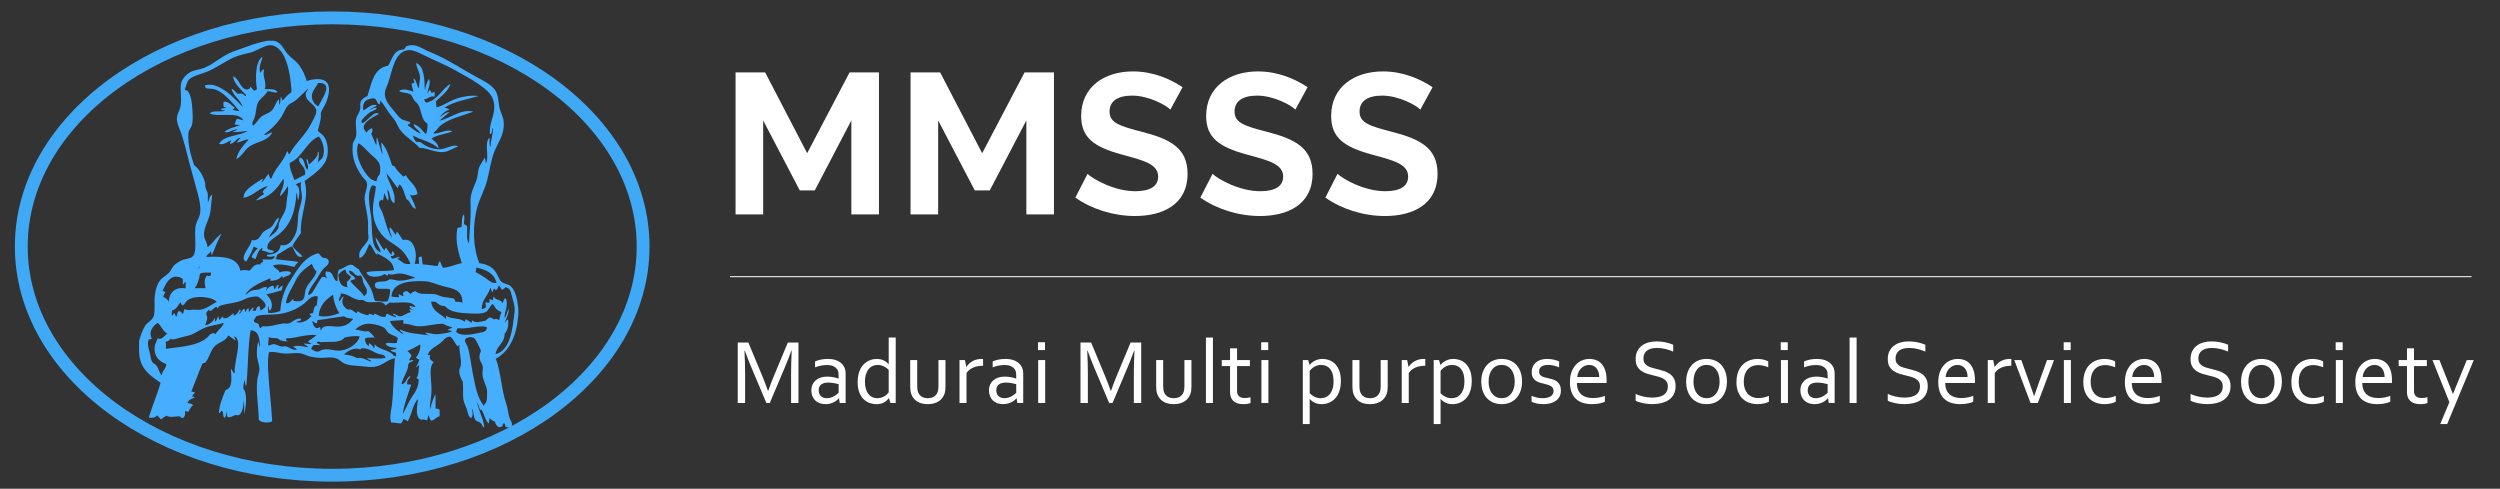 <?xml version="1.0" encoding="utf-8"?>
<!-- Generator: Adobe Illustrator 15.1.0, SVG Export Plug-In . SVG Version: 6.00 Build 0)  -->
<!DOCTYPE svg PUBLIC "-//W3C//DTD SVG 1.1//EN" "http://www.w3.org/Graphics/SVG/1.1/DTD/svg11.dtd">
<svg version="1.1" id="Layer_1" xmlns="http://www.w3.org/2000/svg" xmlns:xlink="http://www.w3.org/1999/xlink" x="0px" y="0px"
	 width="2532.253px" height="495.05px" viewBox="0 0 2532.253 495.05" enable-background="new 0 0 2532.253 495.05"
	 xml:space="preserve">
<rect x="0" y="0" width="2532.253" height="495.05" fill="#333333" stroke="none"/>
<g>
	<g>
		<path fill="#46AEFF" d="M270.929,41.275c2.109,0,4.218,0,6.329,0c7.845,1.327,9.887,8.672,14.24,13.608
			c3.456,3.917,8.394,6.821,11.708,11.392c3.767,5.192,5.7,10.33,7.594,15.823c5.739-2.045,14.183-3.159,18.671,0
			c6.757,4.756,3.036,16.686,0.316,22.783c-1.561,3.502-4.176,6.805-4.747,9.494c-0.265,1.25,0.09,2.596,0,3.797
			c-0.413,5.421-2.207,10.007-3.166,14.241c2.359,2.566,4.867,3.713,6.646,6.329c3.774,5.55,4.681,16.405,1.899,23.101
			c-3.892,9.373-15.342,16.503-21.835,21.519c5.069,18.65-4.904,33.201-3.797,52.848c-3.007,4.059-6.005,8.129-8.544,12.657
			c2.401,4.562,6.902,7.025,10.127,10.761c-6.094,2.735-7.952-6.182-10.442-10.127c-5.749,1.952-9.602,5.798-14.875,8.227
			c-0.624,1.592-1.194,3.236-1.898,4.75c7.435,1.209,15.859,1.438,23.1,2.845c-1.6,1.458-3.048,3.07-4.113,5.065
			c-6.392-1.382-14.308-3.871-21.52-1.584c1.304,3.338,5.675,3.607,6.646,7.277c2.178-1.572,8.906-2.006,11.392-0.316
			c-0.301,4.34-6.106,3.176-7.912,6.014c-0.475-0.687-0.353-1.968-1.265-2.216c-2.199,3.283-6.131,4.843-11.709,4.747
			c0-0.846,0-1.688,0-2.531c-9.573,4.245-20.641,8.683-25.316,16.772c2.306-0.857,3.85-3.123,6.33-4.115
			c2.256-0.899,4.74-0.615,7.278-1.264c2.736-0.704,5.165-3.153,8.229-2.216c0.388,1.561-1.358,2.63-0.634,3.479
			c1.234-2.775,3.488-4.529,6.963-5.063c1.049,0.745,0.693,2.896,1.582,3.799c1.458-1.497,1.536-4.371,4.113-4.749
			c0.018,1.397-1.466,2.951-0.632,4.115c1.867-0.77,2.323-2.953,4.746-3.165c-0.549,1.457-0.519,3.487-1.264,4.747
			c-5.053,1.485-10.118,2.963-15.508,4.111c3.792,2.903,8.454,10.842,3.798,16.457c-1.653-0.56-0.47-3.963-2.216-4.429
			c0.505,1.813,0.269,4.373,0.317,6.643c5.192,0.445,8.758-0.734,12.343-1.897c0.691-11.381,4.154-21.398,9.492-29.749
			c7.544-11.799,14.392-25.096,29.113-28.796c1.884,1.386,2.58,3.962,5.063,4.745c2.518,0.013,5.078,0.756,5.38,3.483
			c0.403,3.676-3.941,5.695-6.014,8.227c-2.826,3.456-4.885,8.093-7.911,12.341c-3.056,4.297-6.471,8.848-6.961,13.607
			c4.012-0.47,5.359-4.552,7.911-8.543c1.097-1.716,5.079-9.328,6.645-9.811c1.834-0.563,3.166,0.792,4.748,1.584
			c-1.327-2.029-2.788-5.059-0.635-7.28c1.571,0.489,2.953,0.445,4.113,1.266c3.228,2.273,3.32,9.217,6.961,8.544
			c0.424-4.161-0.419-8.904,1.899-11.708c4.102-0.588,8.013-4.989,12.026-4.747c3.147,0.192,4.467,3.447,7.595,4.432
			c3.709,7.824,11.27,15.016,14.24,24.684c0.805,2.626,1.019,5.174,2.531,7.595c3.957,0.112,9.166,1.42,12.658,0
			c1.359-2.883,2.799-8.99,2.215-11.71c-4.463-2.138-14.378,1.696-15.188-3.479c-0.942-6.011,7.01-3.686,11.708-5.065
			c1.402-0.411,2.129-1.415,3.165-1.581c3.288-0.528,6.252,1.292,10.126,1.268c6.084-0.044,12.15-1.938,15.822-3.165
			c-4.824-1.366-10.502-4.357-16.771-4.116c-3.764,0.145-7.925,2.372-10.759,0c0.6,1.106-0.175,1.389-0.633,2.216
			c-1.478-0.102-1.525-1.638-3.166-1.579c-3.833,3.235-16.699,4.365-18.038-1.902c8.025-1.995,19.434-0.607,27.847-2.213
			c-1.046-10.349-10.269-12.516-17.087-17.09c-0.23,0.97,0.546,0.933,0.316,1.899c-3.914-2.627-4.541-8.538-8.228-11.394
			c-2.647,5.477-4.056,12.189-9.811,14.56c-2.696-9.123,7.613-13.315,8.861-19.938c0.359-1.897-0.232-3.798-0.317-5.695
			c-0.143-3.262,0.167-6.731,0-10.443c-0.366-8.068-2.977-16.396-3.481-23.419c-0.5-6.997,3.479-11.543,2.215-17.087
			c-0.496-2.177-3.282-4.275-4.745-6.329c-5.761-8.071-11.108-18.571-9.494-32.594c0.329-2.849,2.521-4.624,3.163-7.279
			c1.449-5.98-0.998-12.605,0.317-18.354c0.84-3.678,3.649-6.657,4.113-10.443c0.296-2.4-0.417-4.445,0.316-6.647
			c0.954-2.854,3.533-4.485,6.963-6.012c4.266-12.927,6.052-28.334,20.884-30.695c4.4-6.464,5.26-16.469,16.14-16.455
			c0.47-1.639,2.208-1.687,1.582-2.849c8.789-4.102,14.484,0.731,21.202,3.797c3.656,1.669,7.479,3.249,10.759,4.746
			c14.796,6.757,25.9,14.718,39.874,22.153c6.905,3.672,14.273,7.323,18.354,12.657c3.684,4.814,3.62,10.837,4.747,17.406
			c0.812,4.724,3.986,9.768,4.432,15.189c1.115,13.6-6.059,20.964-9.811,31.329c-3.231,8.93-4.678,19.134-6.962,28.165
			c-2.343,9.261-6.903,16.958-9.494,25.632c-5.621,18.827-5.026,41.679,1.583,58.224c7.164,0.975,12.239,3.132,16.14,8.231
			c2.685,3.507,4.041,9.198,6.961,11.074c3.249,2.085,6.451,1.839,8.861,4.113c5.06,4.769,6.72,14.291,7.594,23.102
			c0,1.794,0,3.588,0,5.38c-1.563,21.012-8.4,36.747-22.784,44.937c5.172,13.262,5.459,30.82,10.444,45.25
			c1.801,5.22,2.023,10.53,3.479,14.874c1.04,3.1,4.368,5.896,0.95,9.494c-1.055,0-2.108,0-3.163,0c0-0.106,0-0.21,0-0.318
			c-0.968,0.23-0.931-0.546-1.9-0.315c-0.396-1.394-0.39-3.197-1.58-3.798c-1.347,0.236-1.12,2.048-1.583,3.166
			c-1.465,0.116-1.983,1.18-3.796,0.947c-1.848-1.317-3.327-2.999-3.797-5.694c-2.328-0.732-4.182-1.936-5.378-3.8
			c-0.45,1.766-0.348,4.085-0.949,5.701c-4.017-3.476-4.36-10.622-7.911-14.558c0.107,0.632-0.065,0.99-0.633,0.948
			c-1.275-2.521-1.733-5.863-3.164-8.227c1.5,9.572,6.305,15.843,7.278,25.947c-0.212,0-0.422,0-0.632,0c0-0.106,0-0.21,0-0.318
			c-1.713-1.111-1.374-2.699-2.848-4.113c-1.507-1.443-4.133-1.585-5.38-3.163c-2.55-3.226-1.268-8.121-3.796-12.024
			c0.79,3.228,1.862,8.261-0.949,10.125c-2.724-1.842-2.994-5.751-4.113-9.175c-1.035-3.176-3.038-6.493-3.481-9.814
			c-0.776-5.797,0.163-11.606-0.632-18.035c-1.782-3.213-3.828-7.318-3.482-11.71c0.131-1.649,1.415-3.371,1.582-5.063
			c0.651-6.524-1.789-13.325-1.582-20.254c-1.363-0.412-0.392,1.51-1.583,1.268c-3.263-2.646-4.039-7.774-7.911-9.813
			c-4.858,0.24-6.605,4.091-9.809,6.648c-4.425,3.534-11.408,6.161-12.659,12.026c0.957,0.098,2.461-0.354,2.531,0.632
			c-1.899,3.506,1.563,5.096,3.481,6.641c-5.4,5.136-2.215,16.983-2.215,27.536c0,7.816-1.965,14.34-1.582,20.568
			c1.547-5.625,3.075-11.272,5.695-15.825c0,4.853,0,9.708,0,14.56c1.45,0.34,3.19,0.394,4.113,1.264c0,2.218,0,4.432,0,6.646
			c-3.691,0.63-4.756,3.89-8.543,4.432c-1.625-1.226-1.719-3.979-2.849-5.697c-0.464,1.858-0.592,4.05-1.581,5.379
			c-1.803-0.835-3.312-0.993-5.696-0.632c-6.685-2.585-3.958-13.789-3.166-20.884c-5.262,4.437-6.351,15.797-10.441,22.462
			c-1.436-0.778-2.469-1.956-4.431-2.216c-0.73,1.592-1.099,3.548-2.532,4.432c-3.432-0.15-6.245-0.928-9.81-0.948
			c-2.015-5.583-0.088-11.358,0.633-17.087c1.942-15.455,1.525-32.238,3.164-48.101c-10.488,2.296-13.202,9.829-26.582,8.861
			c-5.352-0.387-9.018-0.986-13.923-1.271c-4.103-0.228-7.531-0.855-10.759-2.213c-2.605-1.092-4.595-3.726-7.912-5.062
			c-4.641-1.874-10.525-0.624-15.822-0.636c-3.726-0.004-7.351-0.494-10.759-1.264c-3.669-0.826-6.838-3.118-11.393-3.479
			c-4.988-0.402-10.235,0.72-15.505,0.312c-5.227-0.401-10.123-2.35-14.873-1.264c-1.28,4.008-1.212,11.954-0.95,17.719
			c0.803,17.647,3.319,35.154,4.115,52.214c-3.918,2.096-11.309,1.55-13.608-1.578c-0.169-13.186-2.813-26.843-1.581-39.553
			c0.416-4.317,2.413-8.281,2.215-12.347c-0.229-4.661-2.412-9.229-2.533-14.241c-0.11-4.548,0.353-8.774,1.267-13.288
			c0.743,1.894,1.039,4.235,1.898,6.009c-0.35-8.506-0.938-16.779-9.493-17.085c-2.974,17.144-2.412,38.042-4.43,56.327
			c-1.492-1.042-0.929-4.138-1.583-6.012c-0.872,2.502-1.52,5.228-1.265,8.857c4.458,5.362,2.188,18.71,0.949,25.949
			c-0.273-4.684-0.091-9.822-0.632-14.239c-0.516,6.341-0.959,12.754-5.381,15.191c-4.955-1.438-5.833,2.426-10.759,1.894
			c-1.198-1.12-0.548-4.09-1.582-5.375c0.159,2.791-0.233,5.037-1.898,6.007c-1.814-1.24-0.639-5.478-2.215-6.957
			c-1.293-0.766-2.455,2.739-3.482,2.214c0.889-9.238,3.943-16.31,6.962-23.418c7.549-2.104,5.75-12.62,5.378-21.205
			c2.035,0.606,1.312,3.966,3.797,4.113c-0.304-8.716,2.824-18.555,3.48-27.213c0.362-4.762-0.763-9.141-3.797-10.127
			c-0.309,1.796,1.724,2.901,0.949,4.115c-2.434-1.682-4.899-3.329-7.277-5.063c-1.881,5.615-8.887,6.734-12.975,10.442
			c-5.091,4.617-5.238,11.193-10.126,17.087c-0.616,0.649-2.038,0.494-2.848,0.947c-4.107,9.185-7.444,19.14-11.393,28.481
			c1.195,0.284,2.681,0.272,3.797,0.632c-0.735,1.692-2.444,2.408-2.848,4.43c0.979,0.348,1.961-0.276,2.532,0.95
			c-3.092,1.233-6.374,2.275-7.28,5.694c2.413,0.225,4.672,0.604,5.698,2.216c-2.475,1.43-3.443,4.367-5.064,6.649
			c-1.176-0.196-1.989-0.754-3.165-0.952c0.78,4.598-1.446,10.059-5.38,5.381c-4.632,0.132-10.176,1.604-13.607-0.634
			c-1.935,1.126-3.464,2.653-5.38,3.798c-1.353-1.496-2.566-3.132-4.43-4.115c-0.673,2.523-5.075,2.897-7.91,2.217
			c3.684-12.033,8.456-22.978,12.025-35.128c-10.764-7.484-21.972-14.523-21.835-32.908c0-3.166,0-6.331,0-9.493
			c1.275-5.089,3.591-11.29,6.014-15.191c2.37-3.815,7.603-5.729,8.86-10.124c1.673-5.851,0.274-13.79,0.95-19.621
			c0.678-5.835,1.854-11.084,4.748-15.505c2.51-3.84,7.067-5.581,10.125-9.179c1.917-2.254,2.893-5.213,4.747-6.959
			c1.938-1.825,5.094-3.905,7.595-5.065c3.874-1.795,8.732-1.419,11.393-4.113c5.096-5.164,0.647-23.297,3.165-32.277
			c1.318-4.704,4.094-7.418,4.43-13.292c0.469-8.219-2.256-16.569-4.43-24.683c-2.098-7.833-4.353-15.742-6.33-23.101
			c-3.073-11.452-5.603-23.589-9.81-34.494c-1.626-4.217-3.344-7.615-3.165-12.025c0.19-4.637,2.924-7.618,3.798-12.658
			c1.456-8.398-1.271-18.573,0.949-24.366c1.378-3.599,5.007-7.524,8.544-9.495c4.735-2.634,9.362-2.519,14.24-4.428
			c9.917-3.885,18.004-12.262,29.114-16.455c5.356-2.023,11.036-3.829,16.771-6.012C258.272,44.169,264.979,42.448,270.929,41.275z
			 M242.448,112.476c-5.891-6.923-16.588-21.023-27.215-22.466c-3.823-0.522-7.655,0.655-7.594-3.482
			c2.838-0.912,6.449-0.862,8.545-0.317c12.572,3.278,22.117,14.406,29.745,22.151c-2.291-7.414-9.876-11.22-11.392-18.353
			c3.029,0.765,4.055,3.538,6.329,5.063c1.494-0.131,2.412-0.438,3.48-0.317c2.511,0.283,2.871,2.333,4.745,2.532
			c0.506-1.579-1.52-2.717-2.529-3.796c-4.085-4.356-10.044-9.86-10.444-16.14c5.652,1.482,7.628,13.021,13.608,13.292
			c2.249,0.102,3.729-0.97,3.798-2.849c1.684,1.061,2.323,3.161,4.113,4.114c0.673-0.804,2.501-0.453,2.532-1.898
			c-1.536-10.055-1.843-27.642,5.696-32.595c-0.756,5.127-4.44,10.423-2.215,16.456c1.222-1.205,1.329-3.524,3.797-3.482
			c-1.957,8.028,3.264,13.015,0.633,19.937c5.431-0.05,11.289-0.53,12.974,3.166c-3.801,0.989-6.186-1.419-10.443-0.949
			c-1.666,4.037-5.719,6.219-7.91,9.177c-3.888,5.248-2.669,11.153-5.064,18.038c-0.774,2.226-3.316,4.608-1.267,7.594
			c3.264-2.448,4.501-5.551,7.594-8.544c3.255-3.146,7.652-3.558,10.761-6.33c3.647-3.25,4.27-8.527,7.594-12.024
			c0.468,1.854,0.307,4.335,0.95,6.012c0.863-2.512,0.653-6.098,1.265-8.861c0.398,1.607,1.257,2.751,1.582,4.431
			c2.755-3.047,5.359-6.244,8.861-8.544c0.544-1.76,0.126-3.02,0-4.747c-1.02-13.907-4.333-30.851-12.024-38.608
			c-10.275-10.356-18.573,0.739-30.697,3.482c-8.937,2.021-14.431,3.521-21.518,7.594c-5.758,3.31-12.62,7.563-18.671,10.443
			c-6.205,2.954-16.36,4.681-20.567,8.86c-2.453,2.435-3.352,8.132-4.431,10.76c1.443-0.284,1.793,0.527,2.847,0.634
			c3.816,4.51,4.702,13.549,5.064,21.519c0.213,4.69,0.535,10.408-0.949,14.24c-1.048,2.703-2.854,3.897-3.165,7.278
			c-1.045,11.347,2.781,23.412,5.696,32.278c4.502,3.266,9.684,10.959,11.077,18.038c0.361,1.834,0.204,3.717,0.632,5.379
			c0.408,1.578,1.473,2.839,1.899,4.432c0.835,3.125-0.239,6.695,0.634,9.808c1.04-2.861,1.391-6.414,4.113-7.593
			c-0.786,5.57-1.047,9.76-1.582,15.506c-0.922,9.897-7.682,17.873-6.646,26.265c0.469,3.796,3.272,6.808,3.481,11.394
			c5.396-3.677,8.968-10.864,14.24-13.61c-3.983,6.461-6.484,14.403-9.809,21.521c-0.614-1.074-0.452-2.928-1.266-3.798
			c-0.891,2.483-3.798,2.953-4.43,5.697c17.005-0.87,32.043,0.231,34.492,13.924c2.625-0.99,6.386-0.574,9.177,0
			c3.323-2.588,4.479-7.335,11.392-6.329c-0.428-2.224,1.985-1.605,2.532-2.85c0.418-1.182-1.319-1.812-0.634-2.216
			c4.437-0.445,11.742,2.078,12.341-3.479c-2.692,0.722-8.102,1.866-7.91-1.266c7.562-0.35,13.213-2.609,13.923-9.812
			c7.644,1.574,11.366-4.06,14.24-9.493c3.041-5.749,2.99-11.857,3.481-19.62c0.431-6.808,3.593-13.287,3.797-18.354
			c0.263-6.542-2.215-10.917-0.633-16.138c-2.219,0.524-4.263,1.222-5.696,2.532c5.182,1.426,4.019,11.151,2.532,15.822
			c-0.823-2.447-0.716-5.826-1.582-8.229c-1.201,20.654-6.444,33.401-18.354,43.037c-4.468,3.613-12.422,7.132-11.076,13.923
			c1.288,1.771,4.57,1.549,6.646,2.531c-3.073,4.695-7.526-0.396-12.341-0.315c-0.057-0.92,1.11-2.235,0.316-2.848
			c-3.918,2.094-5.185,6.842-6.647,11.393c-1.46-0.544-2.903-1.106-4.113-1.9c1.113-4.053,3.909-6.429,6.329-9.177
			c-1.668-0.23-2.722-1.075-4.113-1.582c-1.993,5.6-4.813,10.375-7.594,15.19c-1.255-0.736-2.269-1.252-2.532-2.529
			c-1.221-5.938,8.077-14.17,7.911-19.308c8.274,1.522,8.658-5.417,12.025-8.228c3.02-2.52,6.616-3.117,9.176-6.329
			c2.309-2.899,2.909-6.47,6.645-8.229c-1.389,8.633-7.61,14.119-10.441,20.253c3.262-2.672,8.196-5.462,9.81-10.125
			c0.46-1.331,0.208-3.035,0.632-4.433c1.887-6.224,6.322-10.106,7.279-17.087c0.152-1.109,0.25-2.529,0.316-3.796
			c0.345-6.551,2.503-10.837,1.267-16.771c-2.211,3.908-4.688,7.547-7.912,10.442c0.539-6.424,5.22-10.389,3.481-18.037
			c-6.099,10.357-14.735,19.862-27.847,22.15c2.5-2.351,5-4.704,8.228-6.33c-0.005-1.26-1.621-0.912-1.267-2.532
			c0.928-2.343,4.346-3.88,4.747-5.695c-9.5,2.63-14.18,10.081-24.366,12.025c0.047-3.128,1.588-5.985,3.48-7.912
			c4.397-4.474,11.466-8.722,16.139-11.708c0.152,1.742-1.44,3.399-1.266,4.113c2.834-2.439,4.635-5.911,6.962-8.861
			c0.846,1.791,0.91,4.364,2.848,5.063c3.747-11.021,12.485-17.05,16.139-28.163c1.018,0.881,1.027,2.77,2.215,3.48
			c5.4-10.778,16.231-19.449,21.835-30.695c1.783-3.58,5.004-8.557,5.379-12.34c0.811-8.201-12.235-10.083-10.442-19.305
			c0.339-1.739,2.084-2.409,2.215-4.428c-3.031,2.965-5.817,5.5-8.543,8.227c-3.511,3.511-5.281,4.891-9.81,7.278
			c-3.799,2.003-5.767,8.349-8.229,12.342c-4.966,8.058-11.085,13.631-18.354,18.986c3.954,0.578,5.917-2.519,8.544-2.215
			c-4.372,8.7-15.292,8.969-22.784,13.924c-5.36,3.544-8.042,10.493-13.609,12.974c2.007-8.858,7.598-14.132,12.659-19.935
			c-4.077-0.26-7.648,2.672-12.026,3.163c0.778-2.174,2.817-3.091,3.797-5.063c-5.003,0.692-5.464,5.928-10.759,6.329
			c-0.429-1.6,2.081-3.244,0.949-3.48c-3.49,1.329-7.73,5.041-12.026,3.48c5.041-8.987,20.356-7.702,29.114-12.975
			c-5.011,0.265-10.682,1.552-15.506,0.951c1.741-0.791,3.753-1.31,5.062-2.532c-5.162-0.275-8.83,4.199-13.29,2.532
			c3.919-3.676,10.511-4.68,15.823-6.962c-2.042-0.068-3.654-0.566-5.697-0.634c0.99-1.751,1.389-4.095,2.532-5.697
			c2.471,0.273,4.563,0.923,6.646,1.583c-4.68-9.676-24.418-2.82-34.176-6.961c2.53-3.692,11.351-1.095,15.823-2.847
			c-1.828-0.283-3.612-0.608-4.747-1.583c1.702-0.831,4.141-0.921,6.013-1.581c-1.041-0.437-2.706-0.249-3.164-1.267
			c0.273-1.519-0.633-4.218,0.633-4.745c5.533,0.057,7.197,3.984,10.758,6.012c-0.194,0.792-2.743,2.124-1.265,2.532
			C238.388,111.69,241.113,112.748,242.448,112.476z M499.404,129.248c-1.458,1.813-0.331,6.209-3.164,6.646
			c-1.088-10.583,4.565-17.786,4.429-27.847c-0.158-11.863-8.062-17.215-15.821-22.785c-7.003-5.025-15.172-9.145-21.836-12.974
			c-11.883-6.829-22.768-10.977-35.125-17.088c-4.172-2.062-8.936-4.461-12.976-4.43c-15.206,0.118-17.379,20.521-21.519,32.595
			c-1.22,3.552-3.138,7.191-3.481,10.126c-0.991,8.47,6.307,15.178,10.125,19.936c2.09,2.604,3.799,5.208,6.329,6.96
			c2.767,1.918,6.239,1.696,9.494,3.798c-0.43,1.468-2.566,1.231-2.848,2.848c4.489,2.579,7.711,6.424,12.973,8.229
			c-1.457-3.819-6.718-5.516-6.961-9.495c5.876,1.613,8.498,6.482,12.342,10.127c1.515-2.6,1.804-6.423,1.582-10.758
			c-6.593-3.398-5.526-13.17-9.494-19.303c-1-1.55-2.72-2.701-3.797-4.114c-1.262-1.657-1.797-3.697-2.848-5.064
			c-2.556-3.322-8.61-1.86-12.658-4.43c3.641-3.292,10.759-0.675,14.557,0.632c-0.449-2.927-1.609-5.141-1.899-8.227
			c0.723-0.331,1.909-0.2,2.531-0.633c1.121-2.102-1.508-3.092,0-4.43c2.706,2.359,2.841,7.288,5.064,10.128
			c-0.245-4.551,1.353-8.367,0.95-12.343c-0.526-5.175-3.823-9.217-3.796-13.606c8.604,3.737,8.147,16.534,8.859,28.163
			c0.811-4.568,1.854-8.905,4.114-12.025c2.178,5.125-1.482,11.024-1.582,14.872c0.723-1.386,1.409-2.81,2.532-3.797
			c0.666,1.337,1.324,2.685,2.215,3.797c-0.13-1.5,1.441-1.303,2.532-1.582c0,1.582,0,3.166,0,4.747
			c-3.797-1.494-6.933,2.349-10.759,2.849c0.652,1.247,1.053,2.744,2.532,3.164c11.698-2.541,15.779-14.39,24.366-18.987
			c-2.783,8.084-9.442,12.289-14.874,17.723c0.171,2.135,0.717,4.546,0.633,6.012c6.24-1.216,11.184-5.235,17.088-7.593
			c7.011-2.8,17.166-5.093,25.633-3.797c-11.961,3.44-25.291,5.509-34.493,11.708c1.244,0.642,3.702,0.598,4.745,2.215
			c-4.558,1.137-7.959,5.118-10.125,7.595c3.257-1.808,6.515-5.298,10.443-5.38c-3.29,3.144-7.076,5.792-10.443,8.861
			c11.245-2.352,21.895-12.281,34.493-9.177c-11.812,4.447-26.116,7.365-34.493,15.188c-0.95,0.888-1.976,2.525-3.164,3.799
			c-1.058,1.134-3.03,1.965-2.531,3.164c6.736,0.19,12.878-4.902,18.985-2.215c-6.646,2.845-15.574,3.412-21.202,7.277
			c2.898,2.904,6.859,4.745,7.279,10.127c-6.552-6.633-17.872-8.5-26.266-13.291c0.961,2.521,1.741,5.222,3.797,6.645
			c4.583-0.637,6.062,1.894,8.229,3.164c4.156,2.438,10.037,4.463,16.138,4.113c5.709-0.327,13.908-5.822,17.721-2.532
			c-4.85,1.367-8.86,4.721-14.239,5.38c-8.798,1.079-16.943-4.252-24.684-4.113c-5.792-6.521-13.914-10.676-19.305-17.721
			c-1.973-2.58-3.18-5.713-4.746-8.543c-1.572-2.841-3.725-4.989-5.695-7.595c-3.553-4.7-6.271-9.862-10.126-14.24
			c-0.183,1.398-0.131,3.034-0.632,4.113c-2.976-1.021-2.527-5.228-5.381-6.014c-2.152-0.591-6.483,0.694-8.227,1.899
			c-2.97,2.05-3.73,6.297-2.849,10.126c4.131-1.931,7.929-7.044,13.609-5.38c-1.493,2.412-6.544,2.947-7.279,5.063
			c1.813-1.249,5.085-2.718,7.279-2.531c-0.707,2.837-4.3,3.089-6.962,4.746c-2.073,1.291-8.337,7.432-8.543,8.544
			c-0.148,0.795,0.083,1.662,0.316,2.532c5.29-1.012,11.985-13.305,17.406-9.495c-6.164,3.402-22.285,10.84-12.342,18.987
			c0.801-2.471,2.957-3.583,5.38-4.431c0.732,2.337,0.148,4.349-0.949,5.698c1.916,3.569,3.135,7.833,5.062,11.392
			c1.003-1.845-0.581-6.276,0.95-7.593c1.874,5.722,3.386,11.804,5.379,17.405c-0.183-4.249-1.432-9.116-1.266-12.659
			c5.739,5.759,8.053,14.941,11.078,23.419c0.759,0.4,1.913,0.408,2.529,0.949c2.104,4.331,5.729,7.139,8.861,10.442
			c1.063-0.308,1.842-0.899,2.531-1.582c3.312,7.026,10.79,9.884,11.708,19.304c-2.762,1.186-6.648,2.206-7.91,0
			c2.102,4.966,4.998,9.136,6.329,14.873c-5.313-1.121-4.97-7.899-9.494-9.811c-2.255-5.022-2.921-11.633-6.96-14.872
			c-1.287,0.611-0.886,2.91-2.215,3.479c-3.746-4.903-7.158-10.142-11.076-14.872c1.748,10.616,9.965,18.063,7.91,30.38
			c-5.028-1.934-3.639-10.284-6.96-13.925c-0.408,3.953,2.227,8.026,0.315,11.393c-1.403-2.394-2.33-5.265-3.481-7.91
			c-0.557,2.606-0.673,5.656-1.582,7.91c-0.815-0.026-0.333-1.353-1.582-0.949c-5.362,3.461,0.283,10.083,1.582,13.924
			c2.918,8.633,5.23,19.408,9.496,24.684c-0.527-3.477-3.699-7.351-2.217-10.759c2.574,2.068,3.856,5.425,6.014,7.91
			c0.295-1.075,0.423-2.319,0.633-3.48c2.93,2.134,4.195,5.928,6.646,8.543c10.984-3.16,15.221,13.619,11.709,24.05
			c1.541-0.145,3.706,0.332,4.746-0.318c-0.856-0.668,0.105-4.045-0.949-5.695c0.968-0.613,1.866-1.297,3.165-1.581
			c0.647,2.516,0.679,5.648,1.266,8.227c5.394,0.196,9.794,1.386,15.189,1.58c0.426-1.998,1.051-3.798,2.215-5.06
			c0.986,2.39,1.817,4.929,3.165,6.959c7.227-0.684,12.263-3.56,18.986-4.745c-3.314-10.175-7.048-22.433-4.43-35.758
			c1.499-0.083,2.438-0.725,4.113-0.633c0.648-4.417-0.195-10.322,2.215-12.974c1.384,2.396,0.235,6.43,0.317,9.493
			c0.738,1.162,2.428,1.371,3.166,2.532c0.33,6.104-1.071,13.94,1.897,17.404c0.472-13.598,2.152-26.699,1.583-39.238
			c-0.087-1.92-0.118-3.822,0-5.696c0.568-8.981,4.961-14.458,6.646-21.518c1.011-4.239,0.729-8.133,2.531-11.709
			c1.737-3.444,3.594-5.935,5.378-8.859c0.212,2.108,0.868,3.773,0.949,6.012c3.97-6.726-2.208-21.027,3.798-26.265
			c0.149,3.333-0.432,7.394,0.632,9.811C497.201,142.443,499.48,135.654,499.404,129.248z M322.193,83.996
			c-1.29,3.563-6.122,7.976-6.329,12.974c-0.19,4.561,2.566,8.951,6.646,10.759C324.936,101.553,339.422,83.334,322.193,83.996z
			 M326.624,159.627c3.491-6.438-0.003-17.604-3.481-21.202c-0.211,0-0.422,0-0.632,0c-12.768,5.796-16.093,21.038-29.113,26.581
			c0.047,7.338,3.075,11.693,4.748,17.405c3.815-1.566,6.898-3.861,10.758-5.38c1.917-9.22-8.334-10.769-5.379-17.405
			c5.71,0.934,4.339,8.951,7.594,12.341c2.617-3.573-1.228-7.753-0.633-11.076c1.937,0.806,1.627,3.859,2.532,5.696
			c3.197-2.848,6.817-5.433,8.545-9.81c0.403-1.023-0.267-2.525,1.265-3.165c0.531,4.543-0.772,8.929-0.95,11.708
			C322.501,162.767,325.167,162.311,326.624,159.627z M384.534,177.031c2.792-13.526-3.587-15.294-10.127-21.835
			c-4.407-4.406-8.121-8.54-11.393-10.125c-4.845,12.095,4.854,29.276,11.709,35.441c1.884,1.694,4.763,2.839,6.645,3.164
			C381.715,181.786,382.401,178.124,384.534,177.031z M376.939,187.791c-6.496,8.524-1.246,25.577-0.633,35.443
			c0.845,13.622-0.475,28.516,9.493,32.593c-1.162-5.59-5.296-9.892-5.378-15.504c3.248,4.135,5.504,9.261,8.86,13.29
			c0.697-0.777,0.527-2.424,1.898-2.532c1.756,2.463,3.268,5.171,5.379,7.279c-0.091-1.674,0.549-2.616,0.634-4.116
			c1.067,0.832,1.946,1.853,2.531,3.165c-0.772,1.127-1.62,2.179-3.797,1.897c-0.073,1.235,0.681,1.641,0.95,2.532
			c3.325,0.368,5.677-1.912,7.91-1.58c0.126,1.496-1.73,1.013-2.215,1.898c3.879,2.199,6.725,6.537,13.291,5.063
			c-2.803-6.411-6.391-11.964-11.709-16.14c-5.296-4.157-11.65-7.192-16.139-12.026c-5.022-5.405-9.488-13.861-10.125-22.783
			c-0.76-10.598,1.977-17.65,2.849-27.216C379.71,188.396,378.963,187.455,376.939,187.791z M299.41,284.307
			c-3.208,7.013-8.525,13.706-9.811,22.784c4.391,0.594,4.74-2.855,7.278-4.113c0.42,0.526-0.115,2.014,0.948,1.897
			c3.087,0.46,6.886,0.674,8.861-1.268c2.62-2.569,1.662-7.305,3.166-11.074c2.517-6.311,9.624-11.813,10.758-17.721
			c-2.395-1.72-3.54-4.688-4.747-7.595C308.958,271.897,302.993,276.472,299.41,284.307z M200.677,272.283
			c0.393-0.888,2.388-1.815,1.899-2.531C202.214,270.666,200.134,271.509,200.677,272.283z M482.632,271.015
			c-0.167,1.628-0.881,2.71-0.634,4.747c2.984,1.594,5.822,3.147,9.177,5.382c3.212,2.135,7.045,6.53,11.708,5.379
			C500.655,276.833,492.389,273.179,482.632,271.015z M342.762,277.98c0.38,7.109,2.294,12.682,9.493,12.974
			c-1.178-1.636-0.852-3.513-0.633-6.015c2.077-0.768,3.194-2.502,3.797-4.745c-2.159-1.897-5.642-3.275-5.063-6.959
			C346.455,273.441,345.101,276.203,342.762,277.98z M359.851,282.725c-1.847,0.475-3.878,0.765-5.063,1.896
			c3.956,5.42,11.267,10.549,13.923,15.192c1.522-0.103,0.433-1.404,2.215-1.584c2.354-5.789-2.006-8.223-3.163-12.656
			c-0.76-2.907-0.385-5.141-2.532-6.645c-6.38,2.012-6.196-4.875-11.708-4.747C353.43,279.23,359.259,278.362,359.851,282.725z
			 M202.576,277.346c-0.899,5.745-2.517,10.774-5.378,14.558c3.691,0,7.383,0,11.076,0c-1.277-4.329-1.617-10.932,1.899-12.974
			c0.943,1.388,2.165,0.607,3.48,0c0-0.95,0-1.901,0-2.85C209.61,276.153,204.993,275.651,202.576,277.346z M164.603,294.75
			c1.178,0.191,2.277,0.466,2.846,1.266c-0.699,1.624-1.692,2.949-2.214,4.747c2.662,0.922,4.614,2.56,5.696,5.062
			c0.02-7.963,5.705-16.006,17.088-13.607c0-2.214,0-4.43,0-6.644c-1.596,0.198-1.252,2.334-2.849,2.529
			c-0.102-2.005,0.267-4.486-0.317-6.009C172.527,275.516,167.849,287.884,164.603,294.75z M448.141,289.688
			c-5.257-1.304-11.264-4.417-17.089-4.749c-16.262-0.922-33.944,1.062-34.494,15.504c2.524,0.113,4.544,0.733,7.278,0.634
			c0.832-0.92-0.28-1.824,0-3.162c1.566,0.756,3.03,1.612,4.747,2.214c0.203-1.42-0.863-2.701,0-3.795
			c0.601-1.086,2.165-1.212,3.48-1.584c1.52,0.804,2.462,2.184,3.797,3.165c0.663-1.974,3.204-2.069,4.747-3.165
			c4.397,4.455,12.362,2.317,19.303,3.165c3.059,0.378,5.925,2.25,9.177,2.85c3.844,0.704,7.22,0.851,10.759,1.58
			c0.422,1.052,1.302,1.653,1.265,3.167c2.416,0.433,5.697,0,7.279,1.265C468.494,293.48,459.84,292.589,448.141,289.688z
			 M511.112,327.026c1.239-1.082,1.718-2.925,3.482-3.479c0.709,6.377-0.367,11.269-3.482,14.556
			c-0.02,9.896-7.994,11.834-9.176,20.569c14.789-3.458,17.351-25.046,19.303-43.033c0.617-5.686-1.407-10.251-2.848-16.142
			c-1.239-5.063-1.845-7.646-6.33-8.541c-1.222,0.887-1.975,2.242-3.797,2.528c-1.025-1.4-1.69-3.155-2.849-4.43
			c-0.985,1.654-1.221,4.052-3.163,4.749c-1.21,0.259-0.374-1.527-1.583-1.268c-1.209,0.58-1.076,2.508-1.898,3.479
			c-1.119-1.096-0.916-3.512-2.215-4.432c-1.875,8.149-8.685,11.36-8.545,21.521c1.736-0.268,3.077-0.934,4.113-1.899
			c0.249-2.039-0.469-3.115-0.315-5.062c1.569,0.156,2.433,0.721,3.796,0.316c0.605-0.836,0.329-2.903,0-3.795
			c1.276,0.197,1.598,1.352,3.165,1.262c1.019-0.67,0.432-2.941,1.582-3.483c1.115,4.057,7.872,2.467,8.543,6.967
			c1.106-1.744,1.046-4.651,3.165-5.38c3.629,6.008-1.409,14.136-0.949,19.936c2.457-1.976,2.083-6.775,4.432-8.861
			C515.044,318.513,512.496,323.557,511.112,327.026z M401.307,321.333c-0.133-2.19-3.025-1.62-3.483-3.481
			c3.11-0.276,4.728,2.447,7.279,2.529c3.645,0.12,7.021-3.819,11.075-4.113c-0.418-0.858-1.761-2.441-1.264-3.164
			c1.168-0.199,2.417,1.146,3.165,0.314c-1.472-0.74-3.269-1.16-3.165-3.481c2.013,0.105,4.587,1.313,6.014,0.954
			c-4.073-7.427-16.756-3.354-26.265-4.432c-1.468,0.958-2.75,2.102-4.113,3.163c-3.156-6.645-13.498-1.839-19.938-4.111
			c-1.109-0.392-1.898-1.369-2.846-1.583c-1.131-0.252-2.444,0.109-3.481,0c-7.576-0.824-11.762-6.724-19.303-6.646
			c0.88,3.72-3.446,5.506-0.948,7.911c1.136-1.607,2.212-4.957,4.114-4.747c-3.603,5.769,0.038,11.114,4.43,13.292
			c3.353-1.742,5.903,2.725,8.86,3.481c0.439-0.513,0.268-1.632,0.95-1.9c2.895,2.062,6.539,3.376,10.759,4.113
			c0.883,0.143-0.249-1.726,0.634-1.581c1.916,0.3,3.413,1.016,5.063,1.581c0.288-0.556,0.107-1.579,0.633-1.899
			c3.443,1.361,7.038,4.669,11.393,3.165c-0.504-1.463,0.214-2.175,1.266-2.847C394.795,319.194,398.75,320.931,401.307,321.333z
			 M322.825,319.751c6.484,2.161,15.513-0.508,20.886-2.531c-3.295-5.038-5.59-11.077-6.328-18.672
			C330.136,303.022,323.438,309.685,322.825,319.751z M308.586,307.093c-7.703,6.045-17.418,10.61-30.379,11.393
			c-6.784,0.407-13.236-0.103-18.67,1.897c-0.884,1.54-2.013,2.84-2.53,4.745c0.769,1.762,2.918,2.146,4.745,2.852
			c0.569,1.436,0.966,3.037,1.583,4.428c1.176-0.299,1.688-1.267,2.531-1.9c8.008,0.772,14.237-2.075,20.886-2.848
			c1.67-0.193,3.611,0.364,5.379,0c4.246-0.873,7.31-6.116,12.974-4.747c-0.076,3.283-3.487,1.326-4.747,3.481
			c7.259,1.294,11.883-2.632,15.189-6.327c-1.094-0.384-1.713-1.241-1.898-2.533c1.499,0.234,2.176-0.354,3.482-0.316
			c0.636-3.265,0.756-7.049,3.797-7.912c0.057-3.319,0.834-5.915,0.949-9.177C314.941,298.977,312.085,304.344,308.586,307.093z
			 M235.803,318.484c0.251,2.094,2.695,0.573,3.479,0c1.616-1.18,2.484-4.33,3.797-5.065c0.304,0.647,0.646,1.254,0.949,1.897
			c-1.207,0.168-1.614,1.132-1.582,2.536c2.136-1.164,3.08-5.107,5.379-5.065c0.032,1.445,0.196,2.758,0.95,3.481
			c0.557-1.868,1.14-3.712,3.165-4.115c0.202,1.174-0.41,3.155,0.315,3.799c1.438-1.205,2.625-4.333,4.114-4.431
			c1,1.229-0.361,2.215-1.266,2.531c0.811,0.771,2.504,0.66,4.114,0.634c0.351-2.394,1.03-4.457,3.797-4.434
			c0.199,1.599,0.39,3.198,0.95,4.434c2.356-2.088,4.907-2.689,5.064-5.381c0.172-2.93-6.318-8.461-7.91-8.862
			c-1.229-0.307-4.408,0.04-6.329,0.319c-4.687,0.678-8.37,3.521-14.241,5.062c-7.582,1.989-14.476,2.146-18.67,4.434
			c-0.516,0.854-0.859,1.879-1.897,2.213c0.062-0.905,0.039-1.728-0.949-1.583c-2.94,0.749-3.508,3.877-6.962,4.115
			c-0.411-0.786,0.929-1.316,0-1.584c-1.181,1.252-2.931,2.233-3.164,4.115c-0.165,1.332,0.847,2.409,0.948,3.797
			c0.231,3.14-1.651,5.369-1.899,8.228c4.779-1.128,7.968-3.848,9.812-7.911c-0.146,1.332,0.447,3.399-0.634,3.795
			c2.602,0.656,2.313-4.187,4.431-5.063c-0.499,0.979,0.256,3.001,0.949,3.797c1.125-1.3,1.715-3.133,3.482-3.797
			c0,0.632,0,1.268,0,1.897c4.895,0.941,7.614-2.89,10.443-5.06c0.436,0.406,0.313,1.376,0.316,2.214
			C236.022,319.53,236.4,318.519,235.803,318.484z M190.234,303.926c-2.287,1.695-2.822,4.261-5.379,5.379
			c-1.532-0.26-1.09-2.494-2.214-3.164c-2.393,3.094-3.734,7.235-8.229,8.228c-0.213,1.649-1.078,3.977,0,5.064
			c1.573,0.097,0.79-2.163,2.215-2.216c0.837,1.063,0.851,2.948,2.214,3.481c0.437-2.199,0.764-4.511,2.215-5.694
			c2.073,0.352,3.008,1.844,4.114,3.163c0.865-1.458,0.791-3.852,1.898-5.063c2.834,1.494,5.103,0.926,7.911,0.635
			c2.646-0.276,5.451,0.329,7.912,0c6.914-0.933,11.66-5.878,16.771-7.911C214.577,300.161,197.021,298.901,190.234,303.926z
			 M451.936,323.229c0.337-1.472-0.826-2.494,0-3.478c4.442,3.892,14.833,1.834,18.671,6.327c0.557-0.816,0.456-2.288,1.265-2.85
			c1.947,1.432,4.054,2.699,6.33,3.797c0.182-0.842-0.937-1.976,0-2.531c4.055,3.52,9.187,0.903,13.609,0.317
			c1.916-1.342,2.555-3.067,4.745-3.165c1.535-0.066,2.523,1.542,4.113,1.899c0.472,0.106,1.272-0.63,1.583-0.634
			c1.423-0.018,2.381,1.246,3.48,1.268c0.248-3.127,1.191-5.561,2.215-7.912c-1.607-0.862-4.257-1.92-6.015-4.115
			c-0.821-1.021-1.986-4.193-3.163-4.113c-1.058,0.073-4.568,6.667-6.013,7.595c-3.727,2.394-10.385,2.146-15.823,1.899
			c-10.392-0.472-20.789-0.914-25.948-7.276c-4.343-0.303-7.326-1.958-9.494-4.434c-1.416-0.24-2.521-0.302-4.745-0.316
			C437.708,315.52,446.492,317.706,451.936,323.229z M348.775,320.381c-9.445,0.892-17.695,2.981-27.215,3.799
			c0.007,1.586-0.299,2.864-1.266,3.479c-1.341-0.873-2.714-1.718-4.113-2.531c0.796,3.959,3.17,9.774,7.91,6.013
			c0.915,1.19-0.003,2.804,0.949,3.479c2.316-6.446,10.193-3.797,16.771-3.797c7.867,0,12.614-3.138,15.823-7.911
			C354.024,322.185,350.545,322.363,348.775,320.381z M394.976,325.128c2.335,6.739,8.1,10.046,13.608,13.607
			c-0.352-2.495-3.469-2.226-3.481-5.063c7.762,4.157,20.677,4.849,30.379,6.017c-1.745-0.53-4.808-1.235-4.431-2.854
			c4.019,0.324,7.893,2.155,12.974,1.588c4.879-0.55,10.417-1.102,13.609-2.85c-0.748-1.151-3.324-0.474-4.113-1.582
			c1.478-0.945,3.473-1.376,4.745-2.533c-3.598-0.622-6.653-1.786-9.177-3.479c-9.045-0.212-17.047,2.726-25.315,2.529
			c-5.381-0.128-10.095-3.235-15.19-2.529c0-1.266,0-2.531,0-3.795C404.161,324.611,399.366,324.667,394.976,325.128z
			 M153.844,343.166c-0.836,0.43-2.158,0.376-3.164,0.634c-1.969,5.607,0.122,9.438,1.266,14.558
			c0.646,2.884,0.945,6.317,2.216,8.225c1.009,1.521,2.987,2.151,4.113,3.483c2.629,3.107,2.714,7.571,5.695,10.126
			c0.138-5.135,4.315-6.234,4.431-11.394c-6.879-2.254-12.756-8.163-11.709-17.405c0.362-3.199,2.001-5.879,3.163-8.86
			c4.167,2.674,6.527-3.214,9.811-4.432c-4.566-2.394-6.153-7.769-9.811-11.076C155.262,329.558,149.892,336.061,153.844,343.166z
			 M207.956,331.775c-5.389,2.07-10.055,5.794-15.188,7.593c-2.515,0.884-5.7,1.433-8.861,2.216
			c-2.886,0.718-6.593,2.296-8.861,2.22c-0.593-0.026-2.586-0.11-1.898-0.952c-1.988,1.952-2.659,3.102-5.38,3.166
			c0.538,1.991,0.248,4.813,0.318,7.274c17.411-2.313,36.262-3.184,44.618-14.556c1.144-0.542,2.274-1.1,3.797-1.264
			c1.381-0.434,0.673,1.226,1.898,0.952c2.033-4.304,7.349-7.001,8.227-11.396C220.886,328.926,214,329.456,207.956,331.775z
			 M393.078,336.836c-1.431-1.286-2.174-3.56-3.797-4.745c-2.799-2.042-9.245-3.667-13.607-4.111
			c-6.763-0.696-12.377,2.199-15.822,6.009c4.608-0.058,9.323,2.75,13.291,1.268c2.191,2.136,4.665,3.985,6.33,6.647
			c-3.575,0.116-7.908-0.526-9.811,1.264c0.072,3.728,1.393,6.199,4.113,7.278c-0.472-0.999-0.064-2.161,0.633-2.849
			c1.546,1.726,3.675,2.867,4.432,5.379c1.233-1.048-0.348-3.04,0.949-4.113c4.358,5.769,14.902,5.353,18.986,11.396
			c0.773,0.28,1.372,0.736,2.533,0.63c0.111-1.592-0.085-2.867-0.634-3.795c-1.763-0.46-4.968-1.144-4.747-2.533
			c1.929-0.708,5.229-0.045,5.695-2.216c-4.734-0.324-9.233-0.893-11.073-4.111c2.657-2.136,7.86,0.235,11.392-0.948
			c0.332-1.674,0.801-3.209,0.949-5.067C400.106,339.784,396.18,339.628,393.078,336.836z M463.645,332.408
			c-0.81,0.983-1.311,2.273-1.581,3.801c4.729,4.667,15.481,2.655,21.834,1.262c4.917-1.078,9.604-1.136,9.177-6.329
			C483.074,329.15,474.074,333.707,463.645,332.408z M293.713,342.534c-1.787,0.189-3.915-0.732-4.113,1.58
			c-0.206,1.264,1.867,0.243,1.582,1.581c-3.263,0.206-5.595-0.52-7.911-1.264c-1.45-3.295-8.526-0.968-11.076-3.163
			c-0.176,2.879-0.234,5.883-0.633,8.542c1.983,0.414,3.583-1.186,5.38-1.266c2.731-0.118,5.522,2.282,8.86,2.531
			c1.028,0.076,2.232-0.441,3.164-0.315c4.104,0.542,7.471,4.779,11.708,3.165c-0.665-1.552-2.696-1.731-4.113-2.531
			c4.913-2.22,10.176-0.36,15.506,0.314c-0.643-2.096-3.505-1.979-4.43-3.796c2.634-0.102,5.665,1.078,7.911,0.318
			c-1.344-0.664-2.772-1.24-3.481-2.536c2.873-2.083,6.024-3.889,8.544-6.327C310.782,338.528,302.46,341.608,293.713,342.534z
			 M349.092,341.9c-4.715,6.141-15.458,3.733-24.366,4.747c-1.621-0.776-2.09-0.996-3.798,0c0.177,2.037,2.909,1.527,3.481,3.163
			c-1.632-0.686-4.499-0.14-6.645-0.313c-1.352,0.861-2.17,2.26-2.533,4.111c1.983,0.894,3.965,2.842,6.963,2.531
			c1.316-0.134,2.307-1.182,3.481-1.584c6.152-2.102,11.685,0.75,17.721,0.635c8.747-0.166,19.463-6.953,20.885-14.554
			C359.191,340.054,353.465,340.795,349.092,341.9z M492.759,406.455c0.54-2.394,0.719-7.034,0.633-9.808
			c-0.167-5.399-4.314-11.078-4.747-17.405c-0.188-2.724,0.71-5.346,0.316-7.911c-0.759-4.933-4.186-5.381-3.163-12.025
			c0.183-1.194,1.32-2.506,1.266-3.798c-0.071-1.714-5.494-12.202-6.646-12.974c-2.909-1.948-9.213-1.094-9.493,2.216
			c-0.141,1.651,1.869,4.107,2.531,6.011c2.726,7.866,3.412,17.291,5.38,27.216c2.68,13.523,4.834,25.579,11.392,33.23
			C490.447,409.294,492.353,408.249,492.759,406.455z M412.697,355.507c1.607,1.452,3.329,2.79,4.114,5.065
			c-1.035,1.285-1.756,2.884-2.532,4.431c1.861,0.479,3.6-0.817,4.43-0.315c-0.74,1.872-3.158,1.668-4.43,3.163
			c-1.22,1.432-0.741,3.062-1.265,5.062c-1.376,5.247-5.646,11.37-6.33,16.142c5.495-0.305,4.515-7.091,9.176-8.227
			c-1.074,2.936-4.097,3.915-3.481,8.544c1.775,0.006,3.41,0.032,4.114,0.316c-3.082,9.676-6.964,18.559-8.544,29.743
			c3.514-5.695,5.355-11.5,8.861-16.77c3.413-5.135,7.358-10.183,7.276-18.354c-0.598-0.668-1.819-0.712-2.212-1.584
			c2.461-2.708,2.165-9.854,2.848-13.29c-1.189,0.813-1.876,2.136-3.481,2.531c1.369-2.321,2.769-4.613,3.481-7.593
			c-1.406-0.493-2.396-1.401-3.481-2.217c2.704-2.994,4.943-8.133,4.432-13.29C421.429,351.16,417.314,353.583,412.697,355.507z
			 M348.458,358.989c5.186,0.512,9.662,1.731,13.292,3.798c5.018-1.362,9.675,2.355,14.24,3.479
			c0.031-2.252-4.304-1.809-3.797-3.479c5.753,0.077,13.947,1.218,18.67-0.637c-0.942-1.342-1.998-2.639-3.482-2.845
			c-9.596-1.349-11.378-6.701-21.201-6.644c-0.846,0.544-0.054,0.922-1.267,1.26C358.963,351.426,352.126,355.4,348.458,358.989z"/>
	</g>
	
		<ellipse fill="none" stroke="#3FA9F5" stroke-width="13" stroke-miterlimit="10" cx="336.476" cy="249.715" rx="314.918" ry="231.633"/>
</g>
<g>
	<path fill="#FFFFFF" d="M862.348,217.177v-95.21l-37.07,70.901h-15.193l-37.071-70.901v95.21h-27.956V73.349h29.981l42.541,81.84
		l42.946-81.84h29.777v143.829L862.348,217.177L862.348,217.177z"/>
	<path fill="#FFFFFF" d="M1039.601,217.177v-95.21l-37.07,70.901h-15.193l-37.072-70.901v95.21H922.31V73.349h29.981l42.541,81.84
		l42.946-81.84h29.778v143.829L1039.601,217.177L1039.601,217.177z"/>
	<path fill="#FFFFFF" d="M1185.456,111.027c-3.646-4.051-21.473-14.18-38.692-14.18c-15.192,0-22.891,5.875-22.891,16.206
		c0,11.75,11.142,14.788,32.817,20.46c28.359,7.292,46.187,16.206,46.187,42.541c0,30.994-24.917,42.744-53.277,42.744
		c-21.473,0-43.756-6.888-60.367-18.637l12.356-24.107c4.861,4.862,26.537,17.625,48.416,17.625
		c15.193,0,23.093-5.267,23.093-14.788c0-12.763-14.787-16.409-37.273-22.486c-27.348-7.495-40.717-16.813-40.717-38.896
		c0-29.373,23.296-45.174,52.467-45.174c20.055,0,37.679,7.496,50.239,16.003L1185.456,111.027z"/>
	<path fill="#FFFFFF" d="M1312.064,111.027c-3.646-4.051-21.473-14.18-38.691-14.18c-15.194,0-22.892,5.875-22.892,16.206
		c0,11.75,11.143,14.788,32.818,20.46c28.359,7.292,46.188,16.206,46.188,42.541c0,30.994-24.918,42.744-53.277,42.744
		c-21.473,0-43.756-6.888-60.369-18.637l12.357-24.107c4.86,4.862,26.537,17.625,48.416,17.625c15.193,0,23.094-5.267,23.094-14.788
		c0-12.763-14.789-16.409-37.275-22.486c-27.348-7.495-40.717-16.813-40.717-38.896c0-29.373,23.296-45.174,52.466-45.174
		c20.057,0,37.68,7.496,50.24,16.003L1312.064,111.027z"/>
	<path fill="#FFFFFF" d="M1438.673,111.027c-3.646-4.051-21.473-14.18-38.693-14.18c-15.191,0-22.891,5.875-22.891,16.206
		c0,11.75,11.143,14.788,32.818,20.46c28.359,7.292,46.188,16.206,46.188,42.541c0,30.994-24.918,42.744-53.277,42.744
		c-21.473,0-43.756-6.888-60.367-18.637l12.355-24.107c4.863,4.862,26.539,17.625,48.416,17.625
		c15.193,0,23.094-5.267,23.094-14.788c0-12.763-14.787-16.409-37.273-22.486c-27.348-7.495-40.719-16.813-40.719-38.896
		c0-29.373,23.297-45.174,52.467-45.174c20.055,0,37.68,7.496,50.24,16.003L1438.673,111.027z"/>
</g>
<g>
	<path fill="#FFFFFF" d="M779.723,408.218h-3.435l-15.435-36.592c-2.138-5.037-4.274-10.518-6.411-16.441h-0.367
		c0.427,8.52,0.641,16.32,0.641,23.402v29.631h-7.465v-61.275h10.763l14.427,34.668c1.647,3.969,3.465,8.748,5.449,14.334h0.229
		c2.198-6.197,4.015-10.977,5.45-14.334l14.426-34.668h10.762v61.275h-7.465v-29.631c0-6.93,0.213-14.73,0.641-23.402h-0.365
		c-2.261,6.26-4.397,11.74-6.412,16.441L779.723,408.218z"/>
	<path fill="#FFFFFF" d="M849.815,403.412h-0.185c-0.58,0.73-1.313,1.457-2.198,2.174c-0.886,0.719-1.907,1.359-3.067,1.924
		c-1.161,0.564-2.428,1.016-3.801,1.352c-1.375,0.334-2.84,0.504-4.396,0.504c-2.107,0-4.038-0.314-5.793-0.939
		c-1.756-0.625-3.268-1.543-4.534-2.748c-1.267-1.207-2.252-2.68-2.954-4.42c-0.703-1.74-1.054-3.709-1.054-5.908
		c0-2.166,0.39-4.105,1.168-5.814c0.779-1.709,1.87-3.16,3.274-4.352c1.403-1.191,3.092-2.107,5.061-2.748s4.145-0.963,6.526-0.963
		c2.259,0.031,4.351,0.23,6.273,0.598c1.923,0.365,3.633,0.822,5.129,1.373h0.184v-3.021c0-1.191-0.077-2.244-0.229-3.16
		s-0.412-1.725-0.777-2.428c-0.795-1.465-2.062-2.678-3.802-3.641c-1.739-0.961-4.092-1.443-7.053-1.443
		c-2.199,0-4.267,0.207-6.206,0.619c-1.938,0.412-3.87,0.984-5.793,1.717v-5.953c0.732-0.367,1.595-0.709,2.587-1.031
		c0.992-0.32,2.038-0.594,3.137-0.822c1.1-0.23,2.26-0.404,3.48-0.527s2.442-0.184,3.664-0.184c4.396,0,7.992,0.777,10.785,2.336
		c2.794,1.557,4.801,3.617,6.021,6.182c0.458,0.977,0.786,2.055,0.985,3.23c0.197,1.176,0.297,2.465,0.297,3.869v29.035h-5.954
		L849.815,403.412z M849.449,389.123c-1.308-0.367-2.857-0.717-4.65-1.053s-3.769-0.52-5.927-0.551
		c-3.009,0-5.365,0.641-7.066,1.924c-1.702,1.281-2.553,3.252-2.553,5.906c0,1.346,0.212,2.52,0.638,3.527s1.012,1.84,1.756,2.496
		c0.743,0.656,1.625,1.145,2.644,1.465c1.018,0.32,2.104,0.48,3.26,0.48c1.521,0,2.934-0.221,4.24-0.664
		c1.307-0.441,2.47-0.969,3.488-1.58c1.019-0.609,1.885-1.221,2.599-1.832c0.714-0.609,1.238-1.082,1.573-1.418L849.449,389.123
		L849.449,389.123z"/>
	<path fill="#FFFFFF" d="M868.706,387.015c0-3.021,0.298-5.701,0.893-8.037c0.597-2.336,1.382-4.373,2.359-6.113
		c0.977-1.74,2.122-3.199,3.435-4.375c1.313-1.174,2.672-2.129,4.076-2.861c1.404-0.734,2.832-1.26,4.282-1.58
		c1.45-0.322,2.816-0.48,4.099-0.48c2.656,0,4.961,0.441,6.916,1.328c1.954,0.885,3.709,2.182,5.268,3.893h0.138v-26.883h7.099
		v66.314h-5.357l-1.465-4.854h-0.185c-0.549,0.703-1.189,1.412-1.923,2.129c-0.732,0.717-1.596,1.367-2.587,1.947
		c-0.993,0.58-2.138,1.045-3.435,1.395c-1.298,0.352-2.802,0.527-4.512,0.527c-2.382,0-4.717-0.404-7.007-1.213
		c-2.29-0.811-4.328-2.107-6.114-3.895c-1.785-1.787-3.229-4.09-4.327-6.916C869.255,394.519,868.706,391.076,868.706,387.015z
		 M876.125,386.923c0,2.504,0.282,4.771,0.847,6.801c0.565,2.031,1.381,3.754,2.45,5.176c1.068,1.42,2.382,2.512,3.938,3.273
		c1.557,0.764,3.343,1.145,5.357,1.145c1.496,0,2.854-0.197,4.076-0.596c1.221-0.395,2.313-0.898,3.274-1.51
		c0.962-0.611,1.785-1.26,2.473-1.947c0.687-0.688,1.229-1.32,1.626-1.9v-22.762c-1.466-1.496-3.16-2.693-5.083-3.596
		c-1.924-0.898-4-1.35-6.229-1.35c-1.344,0-2.756,0.252-4.235,0.756c-1.481,0.504-2.855,1.412-4.122,2.725
		c-1.268,1.313-2.313,3.076-3.138,5.289C876.537,380.642,876.125,383.472,876.125,386.923z"/>
	<path fill="#FFFFFF" d="M939.668,409.365c-2.26,0-4.29-0.246-6.091-0.734c-1.802-0.488-3.382-1.174-4.74-2.061
		c-1.358-0.885-2.512-1.945-3.458-3.184c-0.947-1.236-1.695-2.588-2.244-4.053c-0.428-1.098-0.732-2.305-0.916-3.617
		c-0.183-1.313-0.274-2.748-0.274-4.305V364.71h7.099v26.654c0,2.412,0.321,4.428,0.962,6.045c0.733,1.832,1.916,3.273,3.549,4.328
		c1.633,1.053,3.717,1.58,6.251,1.58c2.687,0,4.848-0.58,6.48-1.74s2.801-2.717,3.503-4.67c0.519-1.496,0.778-3.344,0.778-5.543
		V364.71h7.099v26.746c0,1.467-0.084,2.834-0.251,4.1c-0.168,1.268-0.436,2.436-0.802,3.502c-0.55,1.498-1.306,2.879-2.268,4.146
		c-0.961,1.266-2.145,2.357-3.549,3.273s-3.03,1.625-4.877,2.129C944.072,409.113,941.989,409.365,939.668,409.365z"/>
	<path fill="#FFFFFF" d="M995.748,370.482h-0.55c-1.68,0-3.328,0.152-4.946,0.459c-1.619,0.305-3.137,0.77-4.557,1.395
		c-1.42,0.627-2.702,1.398-3.848,2.314c-1.145,0.916-2.1,2-2.861,3.25v30.318h-7.1V364.71h5.496l1.374,6.916h0.138
		c0.702-1.129,1.564-2.184,2.588-3.16c1.021-0.977,2.175-1.832,3.458-2.564c1.282-0.732,2.687-1.307,4.213-1.719
		c1.525-0.412,3.129-0.617,4.809-0.617c0.305,0,0.618,0.008,0.939,0.023c0.319,0.016,0.603,0.039,0.847,0.068V370.482
		L995.748,370.482z"/>
	<path fill="#FFFFFF" d="M1029.706,403.412h-0.185c-0.579,0.73-1.313,1.457-2.197,2.174c-0.887,0.719-1.908,1.359-3.068,1.924
		c-1.161,0.564-2.427,1.016-3.801,1.352c-1.374,0.334-2.839,0.504-4.396,0.504c-2.106,0-4.038-0.314-5.793-0.939
		c-1.756-0.625-3.268-1.543-4.533-2.748c-1.268-1.207-2.253-2.68-2.954-4.42c-0.703-1.74-1.055-3.709-1.055-5.908
		c0-2.166,0.391-4.105,1.168-5.814c0.779-1.709,1.87-3.16,3.274-4.352s3.092-2.107,5.061-2.748c1.97-0.641,4.146-0.963,6.526-0.963
		c2.259,0.031,4.351,0.23,6.274,0.598c1.923,0.365,3.633,0.822,5.129,1.373h0.183v-3.021c0-1.191-0.077-2.244-0.229-3.16
		c-0.153-0.916-0.412-1.725-0.778-2.428c-0.794-1.465-2.062-2.678-3.801-3.641c-1.74-0.961-4.093-1.443-7.054-1.443
		c-2.198,0-4.267,0.207-6.206,0.619c-1.938,0.412-3.869,0.984-5.793,1.717v-5.953c0.732-0.367,1.596-0.709,2.587-1.031
		c0.992-0.32,2.038-0.594,3.138-0.822c1.099-0.23,2.259-0.404,3.479-0.527c1.222-0.123,2.442-0.184,3.664-0.184
		c4.396,0,7.992,0.777,10.785,2.336c2.794,1.557,4.801,3.617,6.022,6.182c0.457,0.977,0.785,2.055,0.984,3.23
		c0.198,1.176,0.297,2.465,0.297,3.869v29.035h-5.954L1029.706,403.412z M1029.339,389.123c-1.307-0.367-2.856-0.717-4.649-1.053
		c-1.794-0.336-3.77-0.52-5.928-0.551c-3.009,0-5.365,0.641-7.065,1.924c-1.702,1.281-2.554,3.252-2.554,5.906
		c0,1.346,0.213,2.52,0.639,3.527c0.425,1.008,1.011,1.84,1.755,2.496s1.626,1.145,2.644,1.465c1.019,0.32,2.105,0.48,3.261,0.48
		c1.52,0,2.933-0.221,4.239-0.664c1.308-0.441,2.471-0.969,3.488-1.58c1.019-0.609,1.885-1.221,2.599-1.832
		c0.714-0.609,1.238-1.082,1.573-1.418L1029.339,389.123L1029.339,389.123z"/>
	<path fill="#FFFFFF" d="M1051.39,354.589v-7.922h7.1v7.922H1051.39z M1051.573,408.218V364.71h7.099v43.508H1051.573z"/>
	<path fill="#FFFFFF" d="M1126.909,408.218h-3.436l-15.434-36.592c-2.138-5.037-4.275-10.518-6.412-16.441h-0.367
		c0.428,8.52,0.642,16.32,0.642,23.402v29.631h-7.465v-61.275h10.763l14.426,34.668c1.648,3.969,3.465,8.748,5.45,14.334h0.229
		c2.198-6.197,4.016-10.977,5.45-14.334l14.426-34.668h10.763v61.275h-7.465v-29.631c0-6.93,0.213-14.73,0.641-23.402h-0.366
		c-2.26,6.26-4.396,11.74-6.412,16.441L1126.909,408.218z"/>
	<path fill="#FFFFFF" d="M1188.803,409.365c-2.26,0-4.29-0.246-6.091-0.734c-1.802-0.488-3.382-1.174-4.74-2.061
		c-1.358-0.885-2.512-1.945-3.458-3.184c-0.946-1.236-1.694-2.588-2.244-4.053c-0.428-1.098-0.732-2.305-0.916-3.617
		c-0.183-1.313-0.274-2.748-0.274-4.305V364.71h7.099v26.654c0,2.412,0.321,4.428,0.962,6.045c0.733,1.832,1.916,3.273,3.55,4.328
		c1.633,1.053,3.717,1.58,6.25,1.58c2.687,0,4.848-0.58,6.48-1.74s2.801-2.717,3.503-4.67c0.52-1.496,0.778-3.344,0.778-5.543
		V364.71h7.099v26.746c0,1.467-0.084,2.834-0.251,4.1c-0.168,1.268-0.435,2.436-0.802,3.502c-0.549,1.498-1.306,2.879-2.267,4.146
		c-0.962,1.266-2.146,2.357-3.55,3.273c-1.403,0.916-3.029,1.625-4.877,2.129C1193.207,409.113,1191.124,409.365,1188.803,409.365z"
		/>
	<path fill="#FFFFFF" d="M1221.479,408.218v-66.314h7.1v66.314H1221.479z"/>
	<path fill="#FFFFFF" d="M1266.658,408.31c-0.611,0.244-1.542,0.475-2.793,0.688s-2.748,0.336-4.488,0.367
		c-2.29,0-4.275-0.283-5.954-0.848s-3.076-1.373-4.189-2.426c-1.115-1.055-1.946-2.328-2.496-3.824
		c-0.549-1.496-0.824-3.16-0.824-4.992v-26.471h-8.381v-6.092h8.381v-11.908h7.099v11.908h13.007v6.092h-13.007v25.371
		c0,1.008,0.146,1.939,0.436,2.795s0.748,1.596,1.374,2.221c0.625,0.627,1.427,1.115,2.404,1.465
		c0.977,0.352,2.152,0.527,3.525,0.527c0.946,0,1.947-0.076,3-0.229s2.022-0.352,2.908-0.596V408.31L1266.658,408.31z"/>
	<path fill="#FFFFFF" d="M1277.488,354.589v-7.922h7.1v7.922H1277.488z M1277.671,408.218V364.71h7.098v43.508H1277.671z"/>
	<path fill="#FFFFFF" d="M1358.183,385.96c0,3.023-0.299,5.703-0.896,8.039c-0.6,2.334-1.389,4.373-2.369,6.113
		c-0.982,1.74-2.133,3.199-3.451,4.375s-2.684,2.123-4.094,2.838c-1.41,0.719-2.844,1.236-4.301,1.557
		c-1.457,0.322-2.828,0.482-4.115,0.482c-2.668,0-4.984-0.436-6.947-1.307c-1.963-0.869-3.725-2.158-5.289-3.869h-0.135v25.326
		h-6.963V364.71h5.357l1.512,4.947h0.137c0.396-0.611,0.908-1.207,1.535-1.787c0.625-0.58,1.465-1.197,2.518-1.855
		c1.055-0.654,2.32-1.229,3.803-1.717c1.479-0.488,3.09-0.732,4.832-0.732c2.441,0,4.801,0.412,7.074,1.236
		c2.275,0.824,4.283,2.139,6.023,3.939s3.137,4.113,4.189,6.938S1358.183,381.931,1358.183,385.96z M1350.763,386.052
		c0-2.533-0.27-4.809-0.807-6.824c-0.537-2.014-1.344-3.73-2.418-5.15c-1.076-1.42-2.396-2.512-3.961-3.275
		c-1.566-0.764-3.377-1.145-5.436-1.145c-1.473,0-2.816,0.199-4.029,0.596c-1.215,0.396-2.313,0.9-3.293,1.51
		c-0.982,0.611-1.828,1.268-2.533,1.971c-0.707,0.701-1.275,1.326-1.705,1.877v22.762c1.504,1.527,3.217,2.732,5.137,3.617
		c1.918,0.887,3.984,1.328,6.195,1.328c1.35,0,2.779-0.252,4.283-0.756s2.895-1.404,4.168-2.701
		c1.273-1.299,2.326-3.063,3.154-5.291C1350.347,392.343,1350.763,389.503,1350.763,386.052z"/>
	<path fill="#FFFFFF" d="M1387.605,409.365c-2.26,0-4.289-0.246-6.09-0.734c-1.803-0.488-3.383-1.174-4.74-2.061
		c-1.359-0.885-2.512-1.945-3.457-3.184c-0.947-1.236-1.695-2.588-2.244-4.053c-0.43-1.098-0.734-2.305-0.916-3.617
		c-0.184-1.313-0.275-2.748-0.275-4.305V364.71h7.098v26.654c0,2.412,0.322,4.428,0.963,6.045c0.732,1.832,1.916,3.273,3.549,4.328
		c1.633,1.053,3.717,1.58,6.252,1.58c2.686,0,4.846-0.58,6.479-1.74s2.801-2.717,3.504-4.67c0.52-1.496,0.777-3.344,0.777-5.543
		V364.71h7.1v26.746c0,1.467-0.084,2.834-0.252,4.1c-0.168,1.268-0.434,2.436-0.801,3.502c-0.549,1.498-1.305,2.879-2.268,4.146
		c-0.961,1.266-2.145,2.357-3.549,3.273s-3.029,1.625-4.877,2.129C1392.009,409.113,1389.927,409.365,1387.605,409.365z"/>
	<path fill="#FFFFFF" d="M1443.685,370.482h-0.551c-1.678,0-3.328,0.152-4.945,0.459c-1.619,0.305-3.137,0.77-4.557,1.395
		c-1.42,0.627-2.703,1.398-3.848,2.314s-2.1,2-2.861,3.25v30.318h-7.1V364.71h5.496l1.373,6.916h0.139
		c0.703-1.129,1.564-2.184,2.588-3.16c1.021-0.977,2.174-1.832,3.457-2.564s2.688-1.307,4.213-1.719
		c1.527-0.412,3.129-0.617,4.809-0.617c0.307,0,0.619,0.008,0.939,0.023s0.604,0.039,0.848,0.068V370.482L1443.685,370.482z"/>
	<path fill="#FFFFFF" d="M1490.742,385.96c0,3.023-0.299,5.703-0.896,8.039c-0.598,2.334-1.389,4.373-2.369,6.113
		c-0.982,1.74-2.133,3.199-3.449,4.375c-1.32,1.176-2.686,2.123-4.096,2.838c-1.41,0.719-2.844,1.236-4.301,1.557
		c-1.457,0.322-2.828,0.482-4.115,0.482c-2.668,0-4.984-0.436-6.945-1.307c-1.965-0.869-3.727-2.158-5.291-3.869h-0.135v25.326
		h-6.963V364.71h5.357l1.512,4.947h0.137c0.396-0.611,0.908-1.207,1.535-1.787c0.625-0.58,1.465-1.197,2.52-1.855
		c1.053-0.654,2.318-1.229,3.801-1.717c1.479-0.488,3.09-0.732,4.832-0.732c2.441,0,4.801,0.412,7.076,1.236
		c2.273,0.824,4.281,2.139,6.021,3.939s3.137,4.113,4.189,6.938S1490.742,381.931,1490.742,385.96z M1483.322,386.052
		c0-2.533-0.27-4.809-0.807-6.824c-0.537-2.014-1.344-3.73-2.418-5.15s-2.395-2.512-3.961-3.275
		c-1.564-0.764-3.377-1.145-5.434-1.145c-1.475,0-2.818,0.199-4.031,0.596s-2.311,0.9-3.293,1.51
		c-0.982,0.611-1.828,1.268-2.533,1.971c-0.707,0.701-1.273,1.326-1.705,1.877v22.762c1.506,1.527,3.217,2.732,5.137,3.617
		c1.92,0.887,3.982,1.328,6.195,1.328c1.352,0,2.779-0.252,4.283-0.756s2.895-1.404,4.168-2.701
		c1.275-1.299,2.326-3.063,3.156-5.291C1482.908,392.343,1483.322,389.503,1483.322,386.052z"/>
	<path fill="#FFFFFF" d="M1541.691,386.511c0,3.418-0.488,6.533-1.467,9.342c-0.977,2.811-2.357,5.215-4.145,7.215
		c-1.785,2-3.947,3.549-6.48,4.646c-2.533,1.1-5.373,1.65-8.518,1.65c-3.236,0-6.129-0.551-8.68-1.65
		c-2.549-1.098-4.717-2.646-6.502-4.646c-1.787-2-3.154-4.404-4.1-7.215c-0.947-2.809-1.42-5.922-1.42-9.342
		c0-3.451,0.488-6.58,1.465-9.389c0.979-2.811,2.359-5.221,4.146-7.236c1.785-2.016,3.953-3.572,6.502-4.672
		c2.549-1.098,5.396-1.646,8.543-1.646c3.205,0,6.09,0.549,8.656,1.646c2.563,1.102,4.73,2.658,6.502,4.672
		c1.771,2.016,3.129,4.428,4.076,7.236C1541.216,379.931,1541.691,383.06,1541.691,386.511z M1534.271,386.511
		c0-2.688-0.328-5.076-0.984-7.168c-0.658-2.09-1.574-3.861-2.748-5.313c-1.176-1.449-2.574-2.549-4.191-3.297
		c-1.619-0.748-3.389-1.121-5.313-1.121s-3.695,0.373-5.313,1.121c-1.619,0.75-3.016,1.848-4.189,3.297
		c-1.176,1.451-2.092,3.223-2.748,5.313c-0.658,2.092-0.986,4.482-0.986,7.168c0,2.656,0.328,5.029,0.986,7.121
		c0.656,2.092,1.58,3.855,2.77,5.291c1.191,1.436,2.596,2.527,4.213,3.273c1.619,0.75,3.391,1.123,5.314,1.123
		s3.686-0.375,5.289-1.123s2.992-1.838,4.168-3.273c1.174-1.436,2.09-3.199,2.748-5.291
		C1533.943,391.542,1534.271,389.167,1534.271,386.511z"/>
	<path fill="#FFFFFF" d="M1558.933,376.298c0,1.189,0.252,2.168,0.762,2.93c0.506,0.766,1.186,1.383,2.035,1.855
		c0.852,0.475,1.838,0.863,2.957,1.168c1.119,0.307,2.275,0.58,3.471,0.824c1.643,0.367,3.193,0.771,4.656,1.215
		s2.813,1.107,4.053,1.992c1.238,0.885,2.238,2.082,3,3.594c0.76,1.512,1.141,3.473,1.141,5.885c0,2.199-0.428,4.146-1.281,5.84
		c-0.855,1.693-2.061,3.113-3.619,4.26c-1.557,1.145-3.42,2.014-5.586,2.609c-2.168,0.596-4.551,0.893-7.145,0.893
		c-1.588,0-3.031-0.084-4.328-0.252c-1.299-0.168-2.443-0.383-3.436-0.641c-0.992-0.26-1.84-0.527-2.543-0.803
		c-0.701-0.273-1.281-0.533-1.74-0.777v-5.955c1.799,0.732,3.582,1.314,5.352,1.74c1.77,0.428,3.717,0.643,5.846,0.643
		c1.68,0,3.191-0.152,4.541-0.459c1.35-0.305,2.51-0.756,3.484-1.352c0.975-0.594,1.725-1.342,2.248-2.244
		c0.525-0.898,0.787-1.945,0.787-3.137c0-1.221-0.24-2.227-0.719-3.021c-0.479-0.793-1.123-1.449-1.934-1.969
		c-0.809-0.52-1.746-0.947-2.811-1.283s-2.18-0.641-3.35-0.916c-1.527-0.336-3.08-0.732-4.652-1.189
		c-1.574-0.459-3.006-1.1-4.293-1.924c-1.289-0.824-2.33-1.945-3.125-3.365c-0.793-1.42-1.191-3.244-1.191-5.473
		c0-2.291,0.412-4.275,1.236-5.955s1.938-3.068,3.344-4.166c1.404-1.1,3.037-1.924,4.898-2.475c1.863-0.549,3.832-0.822,5.908-0.822
		c2.412,0,4.648,0.229,6.709,0.686c2.063,0.459,3.932,1.039,5.611,1.74v6.045c-1.789-0.701-3.6-1.273-5.432-1.717
		c-1.832-0.441-3.715-0.68-5.652-0.709c-1.639,0-3.039,0.168-4.201,0.502c-1.162,0.336-2.115,0.803-2.859,1.396
		c-0.746,0.596-1.289,1.299-1.631,2.107S1558.933,375.322,1558.933,376.298z"/>
	<path fill="#FFFFFF" d="M1613.363,403.181c2.35,0,4.496-0.189,6.434-0.572c1.939-0.381,3.871-0.924,5.793-1.625v5.908
		c-1.557,0.764-3.479,1.365-5.77,1.809c-2.291,0.441-4.748,0.664-7.375,0.664c-3.113,0-6.037-0.396-8.77-1.191
		c-2.732-0.793-5.1-2.076-7.098-3.846c-1.998-1.771-3.563-4.084-4.693-6.939c-1.131-2.854-1.697-6.297-1.697-10.328
		c0-3.969,0.549-7.41,1.645-10.326s2.559-5.352,4.387-7.305c1.828-1.955,3.928-3.42,6.305-4.396
		c2.375-0.979,4.857-1.465,7.447-1.465c2.436,0,4.713,0.404,6.83,1.213s3.951,2.084,5.504,3.824c1.555,1.738,2.779,3.982,3.678,6.73
		s1.348,6.045,1.348,9.893c0,0.367,0,0.68,0,0.939s-0.016,0.846-0.045,1.762h-30.043c0,2.779,0.42,5.139,1.26,7.076
		c0.838,1.939,1.984,3.512,3.436,4.717c1.449,1.207,3.15,2.084,5.105,2.635C1608.996,402.908,1611.103,403.181,1613.363,403.181z
		 M1609.619,369.658c-1.641,0-3.162,0.32-4.568,0.961s-2.635,1.512-3.686,2.609c-1.051,1.1-1.9,2.391-2.551,3.871
		c-0.648,1.48-1.051,3.063-1.207,4.74h22.26c0-1.709-0.227-3.305-0.674-4.787c-0.447-1.479-1.104-2.77-1.971-3.869
		c-0.865-1.1-1.932-1.961-3.199-2.588C1612.755,369.97,1611.287,369.658,1609.619,369.658z"/>
	<path fill="#FFFFFF" d="M1664.609,363.154c0,1.803,0.363,3.291,1.096,4.465c0.729,1.176,1.711,2.145,2.945,2.908
		c1.232,0.764,2.664,1.391,4.293,1.877c1.629,0.488,3.324,0.947,5.092,1.375c2.375,0.58,4.711,1.221,7.01,1.922
		c2.299,0.703,4.346,1.672,6.143,2.908s3.25,2.848,4.361,4.832s1.668,4.533,1.668,7.648c0,3.176-0.602,5.916-1.805,8.221
		c-1.205,2.307-2.867,4.197-4.992,5.68c-2.125,1.48-4.637,2.58-7.537,3.297s-6.076,1.076-9.525,1.076
		c-1.59,0-3.215-0.102-4.877-0.299c-1.666-0.199-3.252-0.467-4.764-0.801c-1.512-0.336-2.879-0.717-4.1-1.145
		s-2.184-0.855-2.885-1.283v-6.824c1.1,0.551,2.336,1.055,3.709,1.514c1.375,0.457,2.793,0.846,4.26,1.166
		c1.465,0.32,2.945,0.572,4.441,0.756s2.9,0.275,4.213,0.275c2.137,0,4.176-0.184,6.113-0.551c1.939-0.365,3.643-0.977,5.107-1.832
		c1.465-0.854,2.625-2.021,3.48-3.502c0.854-1.48,1.281-3.336,1.281-5.564c0-1.832-0.375-3.344-1.121-4.533
		c-0.75-1.191-1.748-2.178-3-2.955c-1.252-0.779-2.695-1.412-4.328-1.9c-1.635-0.488-3.352-0.947-5.152-1.375
		c-2.381-0.549-4.709-1.168-6.984-1.854c-2.273-0.688-4.305-1.643-6.09-2.863c-1.787-1.221-3.223-2.793-4.305-4.717
		c-1.084-1.922-1.625-4.381-1.625-7.373c0-3.115,0.568-5.793,1.707-8.039c1.139-2.244,2.682-4.098,4.625-5.564
		c1.945-1.465,4.184-2.549,6.719-3.25c2.535-0.703,5.236-1.053,8.105-1.053c3.268,0,6.314,0.313,9.139,0.939
		c2.822,0.625,5.412,1.441,7.762,2.449v6.914c-2.533-1.066-5.152-1.938-7.854-2.609c-2.701-0.67-5.596-1.021-8.68-1.053
		c-2.32,0-4.336,0.252-6.045,0.756s-3.129,1.221-4.258,2.152c-1.131,0.932-1.969,2.061-2.52,3.389
		S1664.609,361.537,1664.609,363.154z"/>
	<path fill="#FFFFFF" d="M1749.218,386.511c0,3.418-0.488,6.533-1.465,9.342c-0.979,2.811-2.359,5.215-4.145,7.215
		c-1.787,2-3.947,3.549-6.48,4.646c-2.535,1.1-5.375,1.65-8.52,1.65c-3.236,0-6.129-0.551-8.68-1.65
		c-2.549-1.098-4.717-2.646-6.502-4.646c-1.787-2-3.152-4.404-4.1-7.215c-0.947-2.809-1.42-5.922-1.42-9.342
		c0-3.451,0.488-6.58,1.467-9.389c0.977-2.811,2.357-5.221,4.145-7.236c1.785-2.016,3.953-3.572,6.502-4.672
		c2.551-1.098,5.396-1.646,8.543-1.646c3.205,0,6.092,0.549,8.656,1.646c2.564,1.102,4.732,2.658,6.502,4.672
		c1.771,2.016,3.129,4.428,4.076,7.236S1749.218,383.06,1749.218,386.511z M1741.798,386.511c0-2.688-0.328-5.076-0.984-7.168
		c-0.656-2.09-1.572-3.861-2.748-5.313c-1.176-1.449-2.572-2.549-4.189-3.297c-1.619-0.748-3.389-1.121-5.314-1.121
		c-1.924,0-3.693,0.373-5.313,1.121c-1.619,0.75-3.014,1.848-4.189,3.297c-1.176,1.451-2.092,3.223-2.748,5.313
		c-0.656,2.092-0.984,4.482-0.984,7.168c0,2.656,0.328,5.029,0.984,7.121s1.58,3.855,2.771,5.291s2.594,2.527,4.213,3.273
		c1.617,0.75,3.389,1.123,5.313,1.123s3.688-0.375,5.291-1.123c1.602-0.748,2.99-1.838,4.168-3.273
		c1.174-1.436,2.09-3.199,2.748-5.291C1741.47,391.542,1741.798,389.167,1741.798,386.511z"/>
	<path fill="#FFFFFF" d="M1780.062,363.566c2.107,0,4.123,0.223,6.047,0.664c1.922,0.443,3.57,1.061,4.945,1.855v5.908
		c-1.924-0.734-3.695-1.283-5.313-1.65c-1.619-0.365-3.268-0.549-4.947-0.549c-1.77,0-3.525,0.291-5.266,0.871
		s-3.297,1.533-4.672,2.861c-1.373,1.328-2.48,3.084-3.32,5.268s-1.258,4.895-1.258,8.129c0,2.352,0.313,4.52,0.938,6.502
		c0.625,1.986,1.559,3.703,2.793,5.152c1.238,1.451,2.787,2.582,4.648,3.389c1.861,0.811,4.016,1.215,6.459,1.215
		c1.77,0,3.557-0.189,5.357-0.572s3.557-0.924,5.268-1.625v5.906c-0.52,0.307-1.199,0.611-2.039,0.916
		c-0.84,0.307-1.762,0.572-2.771,0.803c-1.006,0.229-2.076,0.41-3.205,0.549c-1.131,0.137-2.26,0.207-3.389,0.207
		c-2.932,0-5.703-0.443-8.314-1.328c-2.609-0.885-4.893-2.244-6.846-4.076c-1.955-1.832-3.498-4.152-4.625-6.961
		c-1.131-2.809-1.695-6.137-1.695-9.984c0-2.869,0.299-5.451,0.893-7.74c0.596-2.289,1.412-4.305,2.451-6.045
		c1.037-1.74,2.25-3.221,3.641-4.441c1.389-1.221,2.869-2.221,4.441-3s3.197-1.344,4.877-1.695
		C1776.841,363.742,1778.474,363.566,1780.062,363.566z"/>
	<path fill="#FFFFFF" d="M1803.716,354.589v-7.922h7.098v7.922H1803.716z M1803.9,408.218V364.71h7.098v43.508H1803.9z"/>
	<path fill="#FFFFFF" d="M1851.597,403.412h-0.184c-0.58,0.73-1.314,1.457-2.199,2.174c-0.885,0.719-1.908,1.359-3.066,1.924
		c-1.162,0.564-2.428,1.016-3.803,1.352c-1.373,0.334-2.838,0.504-4.395,0.504c-2.107,0-4.039-0.314-5.793-0.939
		c-1.756-0.625-3.27-1.543-4.535-2.748c-1.266-1.207-2.252-2.68-2.953-4.42c-0.703-1.74-1.055-3.709-1.055-5.908
		c0-2.166,0.391-4.105,1.168-5.814c0.779-1.709,1.871-3.16,3.273-4.352c1.404-1.191,3.094-2.107,5.063-2.748
		s4.145-0.963,6.525-0.963c2.26,0.031,4.352,0.23,6.273,0.598c1.924,0.365,3.633,0.822,5.129,1.373h0.184v-3.021
		c0-1.191-0.076-2.244-0.229-3.16s-0.412-1.725-0.777-2.428c-0.795-1.465-2.063-2.678-3.803-3.641
		c-1.738-0.961-4.092-1.443-7.053-1.443c-2.199,0-4.266,0.207-6.205,0.619s-3.871,0.984-5.793,1.717v-5.953
		c0.732-0.367,1.594-0.709,2.586-1.031c0.992-0.32,2.039-0.594,3.137-0.822c1.1-0.23,2.26-0.404,3.48-0.527s2.443-0.184,3.664-0.184
		c4.396,0,7.992,0.777,10.785,2.336c2.795,1.557,4.801,3.617,6.021,6.182c0.459,0.977,0.787,2.055,0.986,3.23
		c0.197,1.176,0.297,2.465,0.297,3.869v29.035h-5.955L1851.597,403.412z M1851.23,389.123c-1.307-0.367-2.857-0.717-4.65-1.053
		s-3.77-0.52-5.926-0.551c-3.01,0-5.365,0.641-7.066,1.924c-1.703,1.281-2.553,3.252-2.553,5.906c0,1.346,0.211,2.52,0.637,3.527
		s1.012,1.84,1.756,2.496s1.625,1.145,2.645,1.465c1.018,0.32,2.104,0.48,3.26,0.48c1.52,0,2.932-0.221,4.24-0.664
		c1.307-0.441,2.469-0.969,3.486-1.58c1.02-0.609,1.887-1.221,2.6-1.832c0.715-0.609,1.238-1.082,1.572-1.418V389.123
		L1851.23,389.123z"/>
	<path fill="#FFFFFF" d="M1873.464,408.218v-66.314h7.098v66.314H1873.464z"/>
	<path fill="#FFFFFF" d="M1919.994,363.154c0,1.803,0.365,3.291,1.096,4.465c0.73,1.176,1.711,2.145,2.945,2.908
		c1.232,0.764,2.664,1.391,4.293,1.877c1.629,0.488,3.326,0.947,5.092,1.375c2.375,0.58,4.711,1.221,7.01,1.922
		c2.299,0.703,4.348,1.672,6.143,2.908c1.797,1.236,3.25,2.848,4.361,4.832s1.668,4.533,1.668,7.648
		c0,3.176-0.602,5.916-1.805,8.221c-1.205,2.307-2.867,4.197-4.992,5.68c-2.125,1.48-4.637,2.58-7.537,3.297
		s-6.076,1.076-9.525,1.076c-1.588,0-3.215-0.102-4.877-0.299c-1.666-0.199-3.252-0.467-4.764-0.801
		c-1.512-0.336-2.879-0.717-4.1-1.145s-2.184-0.855-2.885-1.283v-6.824c1.1,0.551,2.336,1.055,3.709,1.514
		c1.375,0.457,2.793,0.846,4.26,1.166c1.465,0.32,2.945,0.572,4.441,0.756s2.9,0.275,4.213,0.275c2.137,0,4.176-0.184,6.115-0.551
		c1.938-0.365,3.641-0.977,5.105-1.832c1.465-0.854,2.625-2.021,3.48-3.502c0.854-1.48,1.281-3.336,1.281-5.564
		c0-1.832-0.375-3.344-1.121-4.533c-0.748-1.191-1.748-2.178-3-2.955c-1.252-0.779-2.695-1.412-4.328-1.9
		c-1.635-0.488-3.352-0.947-5.152-1.375c-2.381-0.549-4.709-1.168-6.984-1.854c-2.273-0.688-4.305-1.643-6.09-2.863
		c-1.787-1.221-3.223-2.793-4.305-4.717c-1.084-1.922-1.625-4.381-1.625-7.373c0-3.115,0.568-5.793,1.707-8.039
		c1.139-2.244,2.682-4.098,4.625-5.564c1.945-1.465,4.184-2.549,6.719-3.25c2.535-0.703,5.236-1.053,8.107-1.053
		c3.266,0,6.313,0.313,9.137,0.939c2.824,0.625,5.412,1.441,7.762,2.449v6.914c-2.535-1.066-5.15-1.938-7.854-2.609
		c-2.701-0.67-5.596-1.021-8.68-1.053c-2.32,0-4.336,0.252-6.045,0.756s-3.129,1.221-4.258,2.152
		c-1.131,0.932-1.969,2.061-2.52,3.389S1919.994,361.537,1919.994,363.154z"/>
	<path fill="#FFFFFF" d="M1986.468,403.181c2.352,0,4.496-0.189,6.436-0.572c1.938-0.381,3.869-0.924,5.793-1.625v5.908
		c-1.559,0.764-3.48,1.365-5.771,1.809c-2.291,0.441-4.748,0.664-7.375,0.664c-3.113,0-6.037-0.396-8.77-1.191
		c-2.732-0.793-5.1-2.076-7.098-3.846c-1.998-1.771-3.563-4.084-4.693-6.939c-1.131-2.854-1.697-6.297-1.697-10.328
		c0-3.969,0.549-7.41,1.645-10.326c1.098-2.916,2.559-5.352,4.387-7.305c1.828-1.955,3.93-3.42,6.305-4.396
		c2.375-0.979,4.859-1.465,7.447-1.465c2.436,0,4.713,0.404,6.83,1.213s3.951,2.084,5.506,3.824c1.553,1.738,2.779,3.982,3.676,6.73
		c0.9,2.748,1.348,6.045,1.348,9.893c0,0.367,0,0.68,0,0.939s-0.016,0.846-0.045,1.762h-30.043c0,2.779,0.42,5.139,1.26,7.076
		c0.84,1.939,1.984,3.512,3.436,4.717c1.449,1.207,3.152,2.084,5.105,2.635S1984.208,403.181,1986.468,403.181z M1982.722,369.658
		c-1.639,0-3.16,0.32-4.566,0.961s-2.637,1.512-3.686,2.609c-1.051,1.1-1.9,2.391-2.551,3.871s-1.051,3.063-1.207,4.74h22.258
		c0-1.709-0.225-3.305-0.672-4.787c-0.449-1.479-1.104-2.77-1.971-3.869s-1.934-1.961-3.199-2.588
		C1985.861,369.97,1984.392,369.658,1982.722,369.658z"/>
	<path fill="#FFFFFF" d="M2037.281,370.482h-0.551c-1.68,0-3.328,0.152-4.945,0.459c-1.619,0.305-3.139,0.77-4.559,1.395
		c-1.42,0.627-2.701,1.398-3.846,2.314c-1.146,0.916-2.1,2-2.863,3.25v30.318h-7.098V364.71h5.496l1.373,6.916h0.139
		c0.701-1.129,1.563-2.184,2.586-3.16s2.176-1.832,3.459-2.564s2.688-1.307,4.213-1.719s3.129-0.617,4.809-0.617
		c0.305,0,0.617,0.008,0.939,0.023c0.32,0.016,0.604,0.039,0.846,0.068v6.824H2037.281z"/>
	<path fill="#FFFFFF" d="M2060.453,401.029c1.049-3.176,2.473-7.221,4.266-12.137l8.717-24.18h7.1l-16.447,43.508h-7.361
		l-16.447-43.508h7.1l8.654,24.18c1.719,4.764,3.131,8.811,4.236,12.137H2060.453z"/>
	<path fill="#FFFFFF" d="M2090.312,354.589v-7.922h7.1v7.922H2090.312z M2090.496,408.218V364.71h7.098v43.508H2090.496z"/>
	<path fill="#FFFFFF" d="M2131.416,363.566c2.105,0,4.121,0.223,6.045,0.664c1.922,0.443,3.572,1.061,4.945,1.855v5.908
		c-1.924-0.734-3.695-1.283-5.313-1.65c-1.619-0.365-3.268-0.549-4.947-0.549c-1.77,0-3.525,0.291-5.266,0.871
		s-3.297,1.533-4.672,2.861c-1.373,1.328-2.48,3.084-3.32,5.268s-1.258,4.895-1.258,8.129c0,2.352,0.313,4.52,0.938,6.502
		c0.625,1.986,1.559,3.703,2.793,5.152c1.238,1.451,2.787,2.582,4.648,3.389c1.863,0.811,4.016,1.215,6.459,1.215
		c1.77,0,3.557-0.189,5.357-0.572s3.557-0.924,5.268-1.625v5.906c-0.52,0.307-1.199,0.611-2.039,0.916
		c-0.84,0.307-1.762,0.572-2.771,0.803c-1.006,0.229-2.076,0.41-3.205,0.549c-1.131,0.137-2.26,0.207-3.389,0.207
		c-2.932,0-5.703-0.443-8.313-1.328c-2.611-0.885-4.895-2.244-6.848-4.076c-1.955-1.832-3.498-4.152-4.625-6.961
		c-1.131-2.809-1.695-6.137-1.695-9.984c0-2.869,0.299-5.451,0.893-7.74c0.596-2.289,1.412-4.305,2.451-6.045
		c1.037-1.74,2.25-3.221,3.641-4.441c1.389-1.221,2.869-2.221,4.441-3s3.197-1.344,4.877-1.695
		C2128.193,363.742,2129.828,363.566,2131.416,363.566z"/>
	<path fill="#FFFFFF" d="M2175.449,403.181c2.35,0,4.496-0.189,6.434-0.572c1.939-0.381,3.871-0.924,5.793-1.625v5.908
		c-1.557,0.764-3.479,1.365-5.77,1.809c-2.291,0.441-4.748,0.664-7.375,0.664c-3.113,0-6.037-0.396-8.77-1.191
		c-2.732-0.793-5.1-2.076-7.098-3.846c-1.998-1.771-3.563-4.084-4.693-6.939c-1.131-2.854-1.697-6.297-1.697-10.328
		c0-3.969,0.549-7.41,1.645-10.326s2.559-5.352,4.387-7.305c1.828-1.955,3.928-3.42,6.305-4.396
		c2.375-0.979,4.857-1.465,7.447-1.465c2.436,0,4.713,0.404,6.83,1.213s3.951,2.084,5.504,3.824c1.553,1.738,2.779,3.982,3.678,6.73
		s1.348,6.045,1.348,9.893c0,0.367,0,0.68,0,0.939s-0.016,0.846-0.045,1.762h-30.043c0,2.779,0.42,5.139,1.26,7.076
		c0.838,1.939,1.982,3.512,3.434,4.717c1.451,1.207,3.152,2.084,5.107,2.635C2171.082,402.908,2173.187,403.181,2175.449,403.181z
		 M2171.703,369.658c-1.639,0-3.16,0.32-4.566,0.961c-1.408,0.641-2.637,1.512-3.686,2.609c-1.053,1.1-1.902,2.391-2.553,3.871
		c-0.648,1.48-1.051,3.063-1.205,4.74h22.258c0-1.709-0.225-3.305-0.674-4.787c-0.447-1.479-1.104-2.77-1.971-3.869
		c-0.865-1.1-1.932-1.961-3.199-2.588C2174.839,369.97,2173.373,369.658,2171.703,369.658z"/>
	<path fill="#FFFFFF" d="M2226.695,363.154c0,1.803,0.363,3.291,1.096,4.465c0.729,1.176,1.711,2.145,2.945,2.908
		c1.232,0.764,2.664,1.391,4.293,1.877c1.629,0.488,3.324,0.947,5.092,1.375c2.375,0.58,4.711,1.221,7.01,1.922
		c2.299,0.703,4.346,1.672,6.143,2.908s3.25,2.848,4.361,4.832s1.668,4.533,1.668,7.648c0,3.176-0.602,5.916-1.805,8.221
		c-1.205,2.307-2.867,4.197-4.992,5.68c-2.125,1.48-4.637,2.58-7.537,3.297s-6.076,1.076-9.525,1.076
		c-1.588,0-3.215-0.102-4.877-0.299c-1.666-0.199-3.252-0.467-4.764-0.801c-1.512-0.336-2.877-0.717-4.1-1.145
		c-1.221-0.428-2.184-0.855-2.885-1.283v-6.824c1.1,0.551,2.336,1.055,3.709,1.514c1.375,0.457,2.793,0.846,4.26,1.166
		c1.465,0.32,2.945,0.572,4.441,0.756s2.9,0.275,4.213,0.275c2.137,0,4.176-0.184,6.113-0.551c1.939-0.365,3.643-0.977,5.107-1.832
		c1.465-0.854,2.625-2.021,3.48-3.502c0.854-1.48,1.281-3.336,1.281-5.564c0-1.832-0.375-3.344-1.121-4.533
		c-0.75-1.191-1.748-2.178-3-2.955c-1.252-0.779-2.695-1.412-4.328-1.9c-1.635-0.488-3.352-0.947-5.152-1.375
		c-2.381-0.549-4.709-1.168-6.984-1.854c-2.273-0.688-4.305-1.643-6.09-2.863c-1.787-1.221-3.223-2.793-4.305-4.717
		c-1.084-1.922-1.625-4.381-1.625-7.373c0-3.115,0.568-5.793,1.707-8.039c1.139-2.244,2.682-4.098,4.625-5.564
		c1.945-1.465,4.184-2.549,6.719-3.25c2.535-0.703,5.236-1.053,8.105-1.053c3.268,0,6.314,0.313,9.139,0.939
		c2.822,0.625,5.412,1.441,7.762,2.449v6.914c-2.533-1.066-5.152-1.938-7.854-2.609c-2.701-0.67-5.596-1.021-8.68-1.053
		c-2.32,0-4.336,0.252-6.045,0.756s-3.129,1.221-4.258,2.152c-1.131,0.932-1.969,2.061-2.52,3.389
		S2226.695,361.537,2226.695,363.154z"/>
	<path fill="#FFFFFF" d="M2311.304,386.511c0,3.418-0.488,6.533-1.465,9.342c-0.979,2.811-2.359,5.215-4.146,7.215
		c-1.785,2-3.945,3.549-6.479,4.646c-2.535,1.1-5.375,1.65-8.52,1.65c-3.236,0-6.129-0.551-8.68-1.65
		c-2.549-1.098-4.717-2.646-6.502-4.646c-1.787-2-3.154-4.404-4.1-7.215c-0.947-2.809-1.42-5.922-1.42-9.342
		c0-3.451,0.488-6.58,1.467-9.389c0.977-2.811,2.357-5.221,4.145-7.236c1.785-2.016,3.953-3.572,6.502-4.672
		c2.551-1.098,5.396-1.646,8.543-1.646c3.205,0,6.092,0.549,8.656,1.646c2.564,1.102,4.732,2.658,6.502,4.672
		c1.771,2.016,3.129,4.428,4.076,7.236S2311.304,383.06,2311.304,386.511z M2303.884,386.511c0-2.688-0.328-5.076-0.984-7.168
		c-0.656-2.09-1.572-3.861-2.748-5.313c-1.176-1.449-2.572-2.549-4.189-3.297c-1.619-0.748-3.389-1.121-5.314-1.121
		c-1.924,0-3.693,0.373-5.313,1.121c-1.619,0.75-3.014,1.848-4.189,3.297c-1.176,1.451-2.092,3.223-2.748,5.313
		c-0.656,2.092-0.984,4.482-0.984,7.168c0,2.656,0.326,5.029,0.984,7.121c0.656,2.092,1.58,3.855,2.771,5.291
		c1.189,1.436,2.594,2.527,4.213,3.273c1.617,0.75,3.389,1.123,5.313,1.123s3.688-0.375,5.289-1.123
		c1.604-0.748,2.992-1.838,4.168-3.273s2.092-3.199,2.748-5.291C2303.556,391.542,2303.884,389.167,2303.884,386.511z"/>
	<path fill="#FFFFFF" d="M2342.148,363.566c2.107,0,4.121,0.223,6.045,0.664c1.924,0.443,3.572,1.061,4.945,1.855v5.908
		c-1.924-0.734-3.695-1.283-5.313-1.65c-1.619-0.365-3.268-0.549-4.945-0.549c-1.771,0-3.527,0.291-5.268,0.871
		s-3.297,1.533-4.672,2.861c-1.373,1.328-2.48,3.084-3.318,5.268c-0.842,2.184-1.26,4.895-1.26,8.129
		c0,2.352,0.313,4.52,0.939,6.502c0.625,1.986,1.557,3.703,2.793,5.152c1.236,1.451,2.785,2.582,4.646,3.389
		c1.863,0.811,4.016,1.215,6.459,1.215c1.771,0,3.557-0.189,5.357-0.572s3.557-0.924,5.268-1.625v5.906
		c-0.52,0.307-1.197,0.611-2.039,0.916c-0.84,0.307-1.762,0.572-2.77,0.803c-1.008,0.229-2.078,0.41-3.207,0.549
		c-1.129,0.137-2.26,0.207-3.389,0.207c-2.932,0-5.701-0.443-8.313-1.328s-4.893-2.244-6.848-4.076
		c-1.953-1.832-3.496-4.152-4.625-6.961s-1.695-6.137-1.695-9.984c0-2.869,0.299-5.451,0.895-7.74s1.412-4.305,2.449-6.045
		s2.25-3.221,3.641-4.441c1.389-1.221,2.871-2.221,4.441-3c1.572-0.779,3.199-1.344,4.877-1.695
		C2338.927,363.742,2340.56,363.566,2342.148,363.566z"/>
	<path fill="#FFFFFF" d="M2365.802,354.589v-7.922h7.1v7.922H2365.802z M2365.986,408.218V364.71h7.098v43.508H2365.986z"/>
	<path fill="#FFFFFF" d="M2408.875,403.181c2.35,0,4.496-0.189,6.434-0.572c1.939-0.381,3.871-0.924,5.793-1.625v5.908
		c-1.557,0.764-3.479,1.365-5.77,1.809c-2.291,0.441-4.748,0.664-7.375,0.664c-3.113,0-6.037-0.396-8.77-1.191
		c-2.732-0.793-5.1-2.076-7.098-3.846c-1.998-1.771-3.563-4.084-4.693-6.939c-1.131-2.854-1.697-6.297-1.697-10.328
		c0-3.969,0.549-7.41,1.645-10.326s2.559-5.352,4.387-7.305c1.828-1.955,3.93-3.42,6.305-4.396c2.375-0.979,4.857-1.465,7.447-1.465
		c2.436,0,4.713,0.404,6.83,1.213s3.951,2.084,5.504,3.824c1.555,1.738,2.779,3.982,3.678,6.73s1.348,6.045,1.348,9.893
		c0,0.367,0,0.68,0,0.939s-0.016,0.846-0.045,1.762h-30.043c0,2.779,0.42,5.139,1.26,7.076c0.838,1.939,1.984,3.512,3.436,4.717
		c1.449,1.207,3.15,2.084,5.105,2.635C2404.507,402.908,2406.615,403.181,2408.875,403.181z M2405.128,369.658
		c-1.639,0-3.16,0.32-4.566,0.961s-2.637,1.512-3.686,2.609c-1.051,1.1-1.902,2.391-2.551,3.871c-0.65,1.48-1.053,3.063-1.207,4.74
		h22.258c0-1.709-0.225-3.305-0.672-4.787c-0.449-1.479-1.105-2.77-1.973-3.869c-0.865-1.1-1.932-1.961-3.197-2.588
		C2408.267,369.97,2406.798,369.658,2405.128,369.658z"/>
	<path fill="#FFFFFF" d="M2458.769,408.31c-0.609,0.244-1.541,0.475-2.793,0.688s-2.748,0.336-4.488,0.367
		c-2.289,0-4.275-0.283-5.953-0.848c-1.68-0.564-3.076-1.373-4.191-2.426c-1.115-1.055-1.945-2.328-2.496-3.824
		c-0.549-1.496-0.824-3.16-0.824-4.992v-26.471h-8.381v-6.092h8.381v-11.908h7.1v11.908h13.008v6.092h-13.008v25.371
		c0,1.008,0.145,1.939,0.436,2.795c0.289,0.855,0.748,1.596,1.373,2.221c0.625,0.627,1.428,1.115,2.404,1.465
		c0.979,0.352,2.154,0.527,3.527,0.527c0.945,0,1.945-0.076,3-0.229c1.053-0.152,2.021-0.352,2.906-0.596V408.31z"/>
	<path fill="#FFFFFF" d="M2463.83,364.71h7.1l13.514,34.119h0.277l13.869-34.119h7.1l-26.941,64.805h-7.053l9.297-22.166
		L2463.83,364.71z"/>
</g>
<line fill="none" stroke="#FFFFFF" stroke-miterlimit="10" x1="739.466" y1="280.255" x2="2503.466" y2="280.255"/>
</svg>
